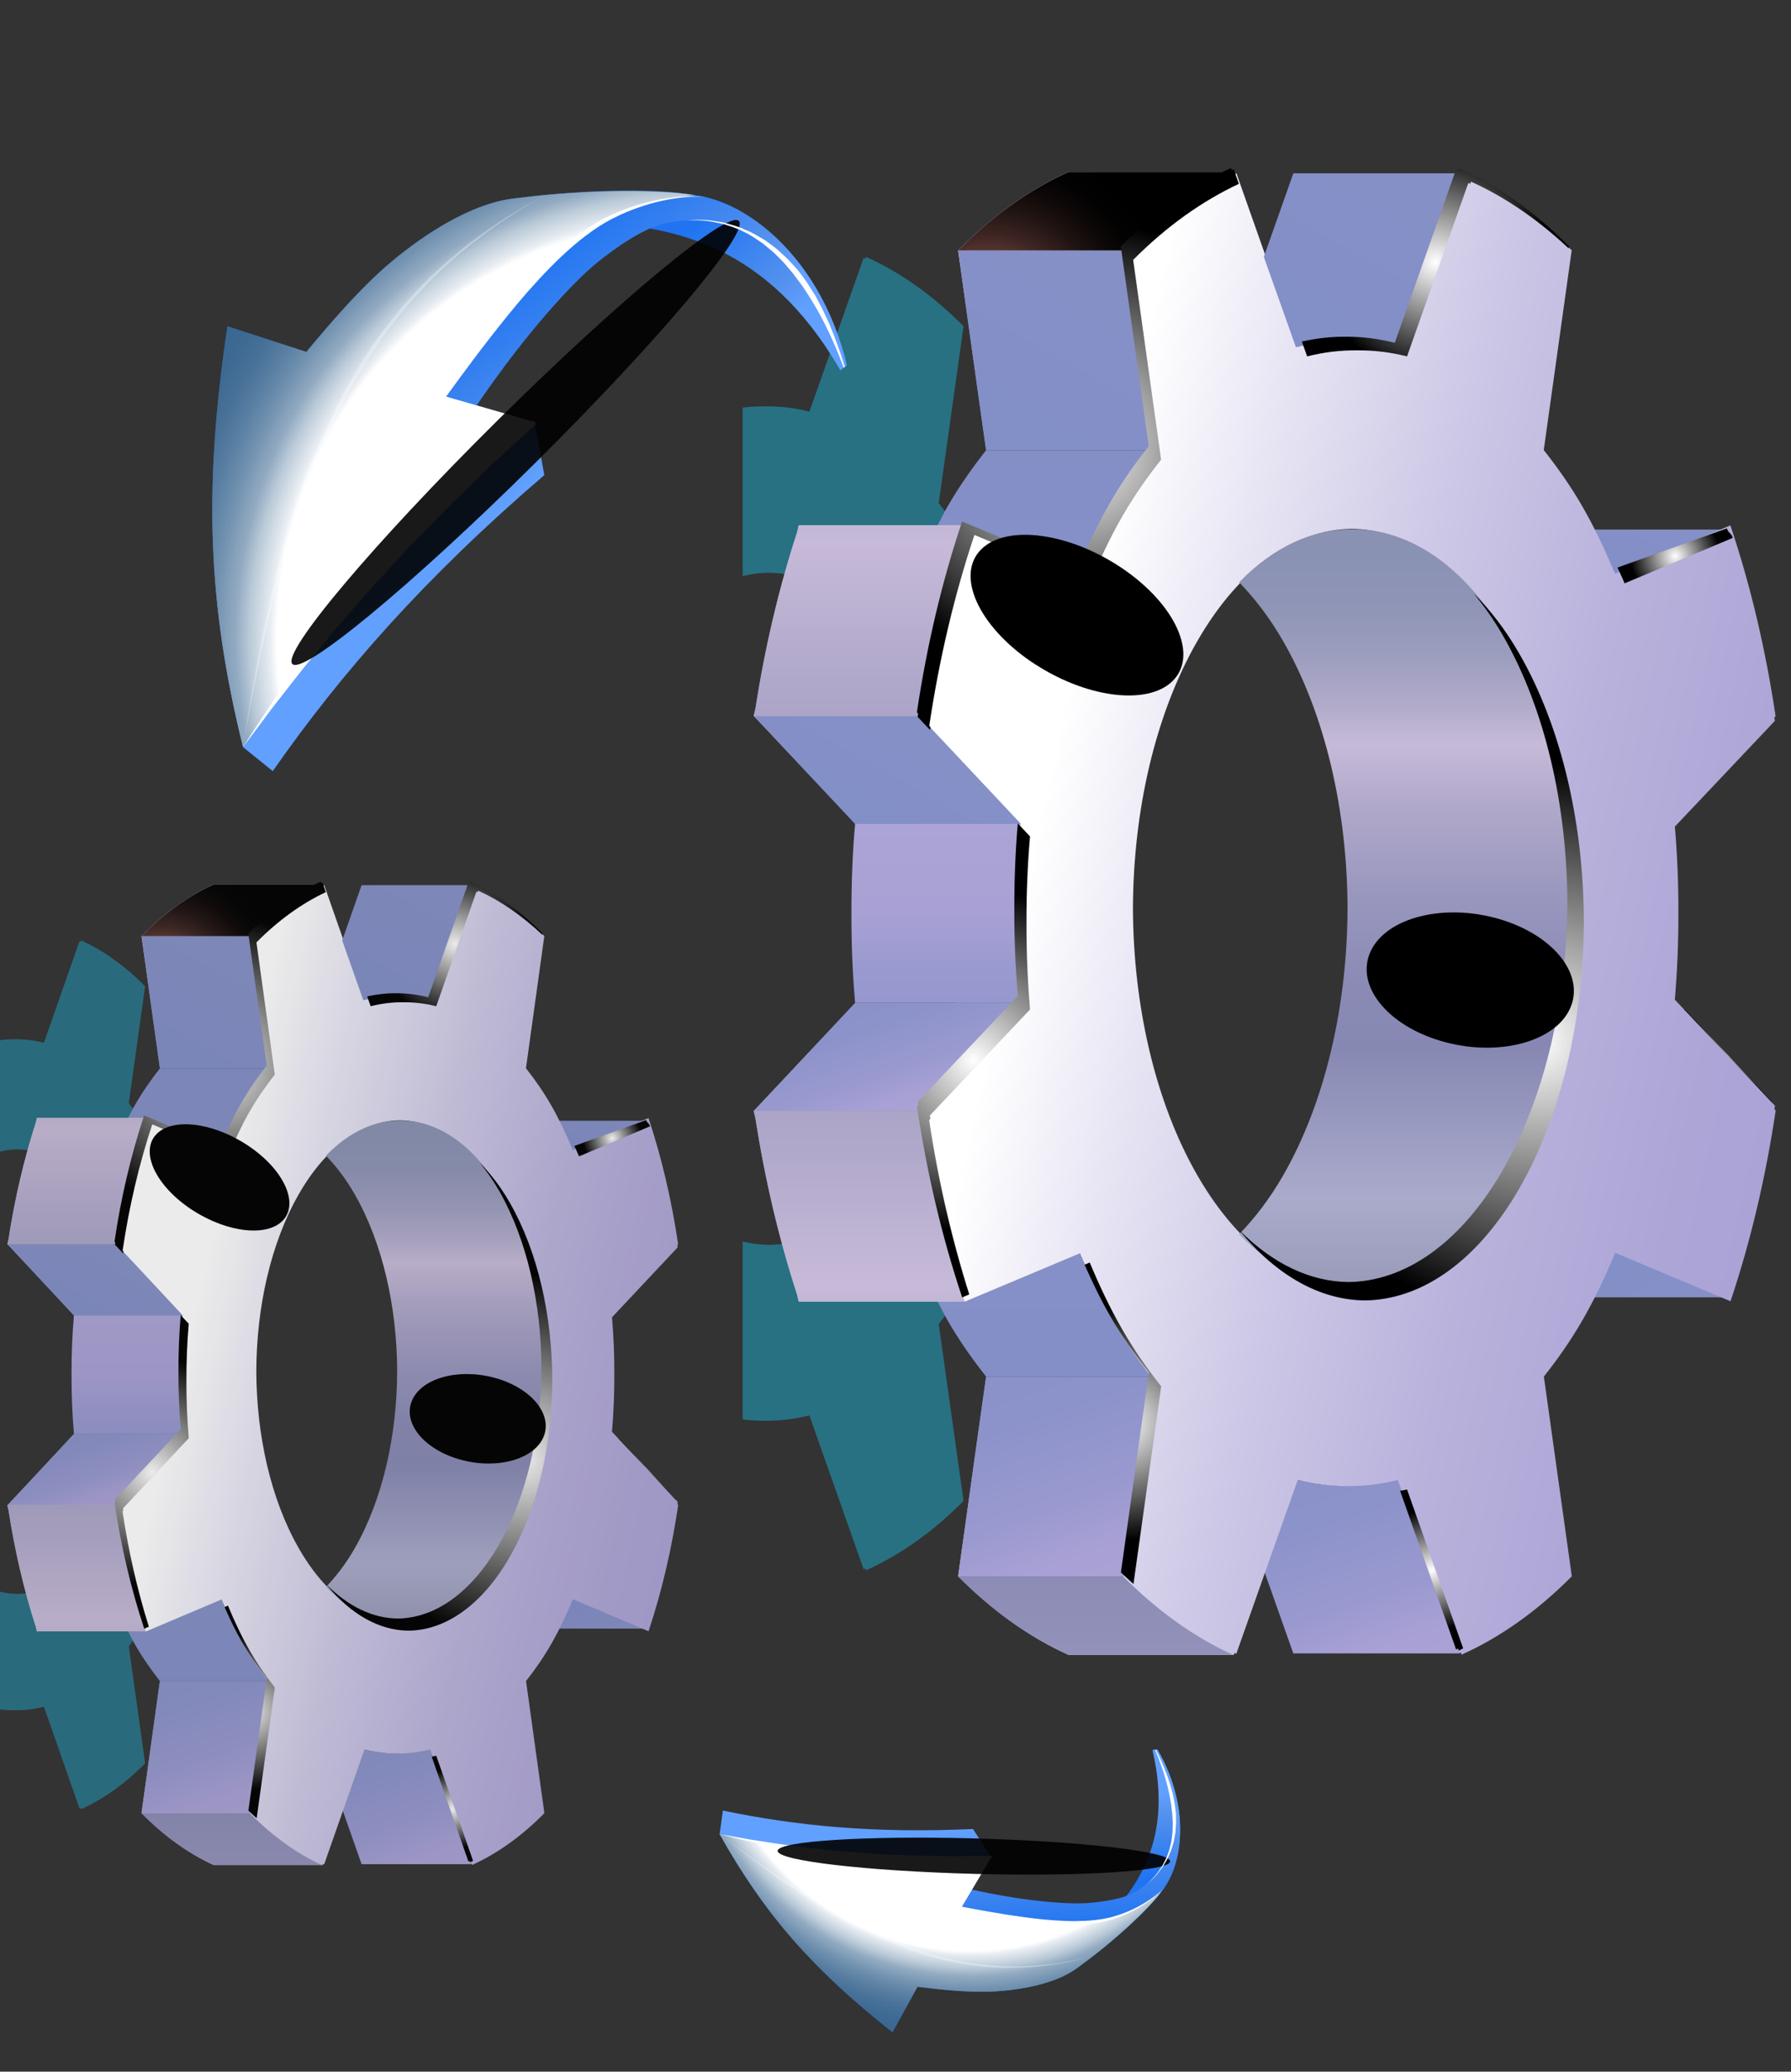 <svg width="83" height="96" viewBox="0 0 83 96" fill="none" xmlns="http://www.w3.org/2000/svg">
<rect x="0" y="0" width="83" height="96" fill="#333333" stroke="none"/>
<g clip-path="url(#clip0_41_497)">
<g style="mix-blend-mode:lighten" opacity="0.5">
<path d="M30.896 72.709L33.408 65.584C34.087 65.758 34.771 65.839 35.454 65.835C36.143 65.844 36.826 65.758 37.51 65.589L40.022 72.713C40.046 72.699 40.075 72.684 40.099 72.675L40.133 72.766C41.702 72.063 43.223 70.995 44.653 69.551L43.503 61.353C44.056 60.65 44.59 59.895 45.091 59.033C45.592 58.166 46.025 57.237 46.434 56.28L51.166 58.268C51.999 55.789 52.615 53.151 53.024 50.436L52.971 50.378C52.976 50.335 52.985 50.287 52.995 50.243L48.884 45.887C48.985 44.708 49.033 43.523 49.029 42.334C49.029 41.146 48.985 39.961 48.884 38.782L52.995 34.426C52.99 34.382 52.981 34.334 52.971 34.291L53.024 34.233C52.62 31.518 51.999 28.881 51.166 26.401L46.434 28.39C46.03 27.432 45.592 26.503 45.091 25.636C44.59 24.77 44.056 24.014 43.503 23.316L44.653 15.118C43.223 13.674 41.697 12.606 40.133 11.903L40.099 11.994C40.075 11.98 40.046 11.965 40.022 11.956L37.51 19.075C36.831 18.902 36.143 18.82 35.454 18.83C34.771 18.825 34.087 18.907 33.408 19.08L30.896 11.956C30.872 11.965 30.843 11.985 30.819 11.994L30.785 11.903C29.216 12.606 27.695 13.674 26.265 15.118L27.416 23.316C26.862 24.019 26.328 24.774 25.827 25.636C25.326 26.503 24.893 27.432 24.484 28.39L19.752 26.401C18.919 28.881 18.303 31.518 17.894 34.233L17.947 34.291C17.942 34.334 17.933 34.382 17.923 34.426L22.034 38.782C21.933 39.961 21.885 41.146 21.889 42.334C21.889 43.523 21.933 44.708 22.034 45.887L17.923 50.243C17.928 50.287 17.938 50.335 17.947 50.378L17.894 50.436C18.299 53.151 18.919 55.789 19.752 58.268L24.484 56.28C24.888 57.237 25.326 58.166 25.827 59.033C26.328 59.899 26.862 60.655 27.416 61.353L26.265 69.551C27.695 70.995 29.221 72.063 30.785 72.766L30.819 72.675C30.843 72.689 30.872 72.704 30.896 72.713V72.709ZM29.302 53.093C27.55 50.056 26.665 46.084 26.65 42.113C26.665 38.142 27.55 34.171 29.302 31.133C31.055 28.096 33.346 26.565 35.637 26.541C37.928 26.565 40.224 28.096 41.977 31.133C43.729 34.171 44.614 38.142 44.629 42.113C44.614 46.084 43.729 50.056 41.977 53.093C40.22 56.13 37.928 57.661 35.637 57.685C33.346 57.661 31.055 56.13 29.302 53.093Z" fill="#1BB0D4"/>
</g>
<path d="M74.791 26.724C74.473 25.973 74.127 25.246 73.761 24.539H80.125L74.791 26.724Z" fill="url(#paint0_linear_41_497)"/>
<path d="M37.365 48.891L34.949 51.466L37.365 48.891Z" fill="url(#paint1_linear_41_497)"/>
<path d="M52.071 73.05L53.366 63.794C52.74 63.004 52.133 62.147 51.57 61.17C51.007 60.193 50.511 59.144 50.059 58.061L44.716 60.304H43.45C43.599 60.593 43.743 60.886 43.902 61.166C44.465 62.143 45.072 62.995 45.698 63.789H53.37L52.076 73.046L52.071 73.05Z" fill="url(#paint2_linear_41_497)"/>
<path d="M47.305 46.474L45.038 48.891L47.305 46.474Z" fill="url(#paint3_linear_41_497)"/>
<path d="M45.245 67.009L44.403 73.05L45.245 67.009Z" fill="url(#paint4_linear_41_497)"/>
<path d="M39.632 46.474L37.365 48.891L39.632 46.474Z" fill="url(#paint5_linear_41_497)"/>
<path d="M42.622 51.466L45.038 48.891L42.622 51.466Z" fill="url(#paint6_linear_41_497)"/>
<path d="M42.622 51.466L45.038 48.891L47.305 46.474H39.632L37.365 48.891L34.949 51.466H42.622Z" fill="url(#paint7_linear_41_497)"/>
<path d="M42.622 51.466L45.038 48.891L47.305 46.474H39.632L37.365 48.891L34.949 51.466H42.622Z" fill="url(#paint8_linear_41_497)"/>
<path d="M44.716 60.309C43.777 57.507 43.079 54.532 42.622 51.466H34.949H34.925L35.007 51.818C35.449 54.643 36.09 57.387 36.942 59.986L37.019 60.309H43.445H44.711H44.716Z" fill="url(#paint9_linear_41_497)"/>
<path d="M44.716 60.309C43.777 57.507 43.079 54.532 42.622 51.466H34.949H34.925L35.007 51.818C35.449 54.643 36.09 57.387 36.942 59.986L37.019 60.309H43.445H44.711H44.716Z" fill="url(#paint10_linear_41_497)"/>
<path d="M45.698 63.794L45.245 67.009L45.698 63.794Z" fill="url(#paint11_linear_41_497)"/>
<path d="M52.071 73.05L53.366 63.794H45.698L45.245 67.009L44.403 73.05H52.071Z" fill="url(#paint12_linear_41_497)"/>
<path d="M52.071 73.05L53.366 63.794H45.698L45.245 67.009L44.403 73.05H52.071Z" fill="url(#paint13_linear_41_497)"/>
<path d="M57.178 76.68C55.407 75.885 53.688 74.677 52.076 73.05H44.403C46.02 74.677 47.739 75.885 49.51 76.68H57.183H57.178Z" fill="url(#paint14_linear_41_497)"/>
<path d="M57.178 76.68C55.407 75.885 53.688 74.677 52.076 73.05H44.403C46.02 74.677 47.739 75.885 49.51 76.68H57.183H57.178Z" fill="url(#paint15_linear_41_497)"/>
<path d="M64.755 68.54L64.461 68.598C62.998 68.944 61.515 68.944 60.057 68.564L58.569 72.752L59.936 76.617H67.609L64.755 68.535V68.54Z" fill="url(#paint16_linear_41_497)"/>
<path d="M74.791 57.931C74.473 58.682 74.127 59.408 73.761 60.116H80.125L74.791 57.931Z" fill="url(#paint17_linear_41_497)"/>
<path d="M57.299 76.622L60.139 68.583C60.904 68.775 61.679 68.872 62.449 68.862C63.224 68.872 63.999 68.775 64.769 68.583L67.609 76.622C67.638 76.607 67.667 76.588 67.696 76.573L67.735 76.675C69.506 75.88 71.225 74.672 72.842 73.045L71.547 63.789C72.173 62.999 72.779 62.142 73.343 61.165C73.906 60.188 74.401 59.139 74.854 58.056L80.197 60.299C81.136 57.502 81.834 54.522 82.291 51.456L82.233 51.394C82.243 51.341 82.252 51.292 82.257 51.239L77.617 46.325C77.728 44.996 77.785 43.658 77.781 42.315C77.785 40.977 77.733 39.634 77.617 38.305L82.252 33.405C82.243 33.352 82.233 33.304 82.228 33.251L82.286 33.188C81.829 30.122 81.131 27.147 80.192 24.346L74.849 26.589C74.392 25.506 73.901 24.456 73.338 23.479C72.775 22.502 72.168 21.65 71.542 20.856L72.837 11.599C71.22 9.972 69.501 8.764 67.73 7.97L67.691 8.071C67.662 8.056 67.633 8.037 67.605 8.028L64.765 16.066C63.994 15.874 63.219 15.777 62.444 15.787C61.674 15.777 60.899 15.874 60.134 16.066L57.299 8.032C57.27 8.047 57.241 8.066 57.212 8.081L57.173 7.979C55.402 8.774 53.684 9.982 52.066 11.609L53.361 20.866C52.735 21.655 52.129 22.512 51.566 23.489C51.002 24.466 50.507 25.515 50.054 26.599L44.711 24.355C43.772 27.157 43.074 30.132 42.617 33.198L42.675 33.261C42.665 33.313 42.656 33.362 42.651 33.41L47.291 38.325C47.181 39.653 47.123 40.991 47.127 42.334C47.123 43.672 47.176 45.016 47.291 46.344L42.651 51.259C42.66 51.312 42.67 51.36 42.675 51.413L42.617 51.475C43.074 54.542 43.772 57.516 44.711 60.318L50.054 58.075C50.511 59.158 51.002 60.207 51.566 61.184C52.129 62.162 52.735 63.014 53.361 63.808L52.066 73.064C53.684 74.691 55.402 75.9 57.173 76.694L57.212 76.593C57.241 76.607 57.27 76.626 57.299 76.641V76.622ZM55.498 54.479C53.52 51.047 52.519 46.565 52.504 42.084C52.519 37.602 53.52 33.121 55.498 29.689C57.477 26.262 60.066 24.534 62.651 24.505C65.241 24.534 67.831 26.262 69.809 29.689C71.788 33.121 72.789 37.602 72.803 42.084C72.789 46.565 71.788 51.047 69.809 54.479C67.826 57.911 65.241 59.639 62.651 59.663C60.066 59.634 57.477 57.906 55.498 54.479Z" fill="url(#paint18_linear_41_497)"/>
<path d="M52.071 11.604L53.366 20.861C52.74 21.65 52.133 22.507 51.57 23.484C51.007 24.462 50.511 25.511 50.059 26.594L44.716 24.351H43.45C43.599 24.062 43.743 23.768 43.902 23.489C44.465 22.512 45.072 21.66 45.698 20.866H53.37L52.076 11.609L52.071 11.604Z" fill="url(#paint19_linear_41_497)"/>
<path d="M47.291 46.311H47.315C47.195 44.992 47.132 43.658 47.127 42.325C47.127 40.992 47.195 39.663 47.315 38.339H47.291C47.291 38.286 47.296 38.229 47.3 38.176H39.628C39.507 39.547 39.454 40.934 39.459 42.32C39.454 43.706 39.507 45.093 39.628 46.469H47.3C47.296 46.417 47.296 46.359 47.291 46.306V46.311Z" fill="url(#paint20_linear_41_497)"/>
<path d="M47.305 38.181L45.038 35.764L47.305 38.181Z" fill="url(#paint21_linear_41_497)"/>
<path d="M45.245 17.645L44.403 11.604L45.245 17.645Z" fill="url(#paint22_linear_41_497)"/>
<path d="M39.632 38.181L37.365 35.764L39.632 38.181Z" fill="url(#paint23_linear_41_497)"/>
<path d="M42.622 33.189L45.038 35.764L42.622 33.189Z" fill="url(#paint24_linear_41_497)"/>
<path d="M42.622 33.189L45.038 35.764L47.305 38.18H39.632L37.365 35.764L34.949 33.189H42.622Z" fill="url(#paint25_linear_41_497)"/>
<path d="M42.622 33.189L45.038 35.764L47.305 38.18H39.632L37.365 35.764L34.949 33.189H42.622Z" fill="url(#paint26_linear_41_497)"/>
<path d="M44.716 24.346C43.777 27.143 43.079 30.122 42.622 33.189H34.949H34.925L35.007 32.837C35.449 30.012 36.09 27.268 36.942 24.669L37.019 24.346H43.445H44.711H44.716Z" fill="url(#paint27_linear_41_497)"/>
<path d="M44.716 24.346C43.777 27.143 43.079 30.122 42.622 33.189H34.949H34.925L35.007 32.837C35.449 30.012 36.09 27.268 36.942 24.669L37.019 24.346H43.445H44.711H44.716Z" fill="url(#paint28_linear_41_497)"/>
<path d="M45.698 20.861L45.245 17.645L45.698 20.861Z" fill="url(#paint29_linear_41_497)"/>
<path d="M52.071 11.604L53.366 20.861H45.698L45.245 17.645L44.403 11.604H52.071Z" fill="url(#paint30_linear_41_497)"/>
<path d="M52.071 11.604L53.366 20.861H45.698L45.245 17.645L44.403 11.604H52.071Z" fill="url(#paint31_linear_41_497)"/>
<path d="M57.178 7.975C55.407 8.769 53.688 9.977 52.076 11.604H44.403C46.02 9.977 47.739 8.769 49.51 7.975H57.183H57.178Z" fill="url(#paint32_linear_41_497)"/>
<path d="M57.178 7.975C55.407 8.769 53.688 9.977 52.076 11.604H44.403C46.02 9.977 47.739 8.769 49.51 7.975H57.183H57.178Z" fill="url(#paint33_linear_41_497)"/>
<path style="mix-blend-mode:color-dodge" d="M57.178 7.975C55.407 8.769 53.688 9.977 52.076 11.604H44.403C46.02 9.977 47.739 8.769 49.51 7.975H57.183H57.178Z" fill="url(#paint34_radial_41_497)"/>
<path d="M64.755 16.115L64.461 16.057C62.998 15.71 61.515 15.71 60.057 16.091L58.569 11.903L59.936 8.033H67.609L64.755 16.115Z" fill="url(#paint35_linear_41_497)"/>
<path d="M69.857 54.556C71.84 51.119 72.822 46.604 72.808 42.084C72.822 37.564 71.84 33.049 69.857 29.612C67.884 26.199 65.299 24.515 62.709 24.529C60.875 24.5 59.046 25.309 57.424 26.984C58.146 27.725 58.834 28.616 59.455 29.694C61.433 33.126 62.435 37.608 62.449 42.089C62.435 46.571 61.433 51.052 59.455 54.484C58.834 55.562 58.146 56.453 57.424 57.194C59.046 58.869 60.875 59.678 62.709 59.649C65.299 59.663 67.884 57.979 69.857 54.566V54.556Z" fill="url(#paint36_linear_41_497)"/>
<g style="mix-blend-mode:screen">
<path style="mix-blend-mode:screen" d="M78.055 46.778L82.122 51.09V51.066L78.055 46.753C78.055 46.753 78.055 46.773 78.055 46.782V46.778Z" fill="url(#paint37_radial_41_497)"/>
<path style="mix-blend-mode:screen" d="M64.885 69.084L67.479 76.434C67.508 76.42 67.537 76.4 67.566 76.386L67.604 76.487C67.672 76.458 67.739 76.415 67.806 76.381L65.207 69.021C65.101 69.05 64.991 69.06 64.885 69.084Z" fill="url(#paint38_radial_41_497)"/>
<path style="mix-blend-mode:screen" d="M57.433 57.007C59.176 59.144 61.212 60.241 63.248 60.261C65.838 60.232 68.427 58.504 70.406 55.076C72.384 51.644 73.385 47.163 73.4 42.681C73.385 38.2 72.384 33.718 70.406 30.286C69.766 29.174 69.053 28.259 68.302 27.504C68.769 28.077 69.222 28.707 69.641 29.434C71.619 32.866 72.62 37.348 72.635 41.829C72.62 46.311 71.619 50.792 69.641 54.224C67.657 57.656 65.072 59.384 62.483 59.408C60.735 59.389 58.993 58.576 57.433 57.002V57.007Z" fill="url(#paint39_radial_41_497)"/>
<path style="mix-blend-mode:screen" d="M75.287 27.032L80.303 24.924C80.221 24.669 80.115 24.736 80.028 24.486L74.96 26.3C75.07 26.546 75.186 26.782 75.287 27.032Z" fill="url(#paint40_radial_41_497)"/>
<path style="mix-blend-mode:screen" d="M67.479 7.845L64.639 15.884C63.869 15.691 63.094 15.595 62.319 15.604C61.655 15.6 60.99 15.682 60.331 15.826L60.577 16.514C61.342 16.322 62.117 16.226 62.887 16.235C63.662 16.226 64.437 16.322 65.207 16.514L68.047 8.476C68.076 8.49 68.105 8.509 68.134 8.519L68.172 8.418C69.732 9.121 71.253 10.16 72.697 11.508L72.712 11.417C71.094 9.79 69.376 8.581 67.604 7.787L67.566 7.888C67.537 7.874 67.508 7.855 67.479 7.845Z" fill="url(#paint41_radial_41_497)"/>
<path style="mix-blend-mode:screen" d="M53.809 64.237C53.183 63.447 52.576 62.59 52.013 61.613C51.45 60.636 50.954 59.587 50.502 58.504L50.261 58.605C50.627 59.423 51.012 60.232 51.445 60.983C52.008 61.96 52.615 62.812 53.24 63.606L51.946 72.863C52.138 73.055 52.331 73.219 52.528 73.402L53.813 64.237H53.809Z" fill="url(#paint42_radial_41_497)"/>
<path style="mix-blend-mode:screen" d="M43.06 51.909L43.117 51.846C43.108 51.793 43.098 51.745 43.093 51.692L47.734 46.778C47.623 45.449 47.565 44.111 47.57 42.768C47.565 41.43 47.618 40.087 47.734 38.758L47.166 38.156C47.055 39.475 47.002 40.809 47.007 42.137C47.002 43.475 47.055 44.818 47.171 46.147L42.53 51.062C42.54 51.115 42.55 51.163 42.554 51.216L42.496 51.278C42.954 54.345 43.652 57.319 44.59 60.121L44.918 59.981C44.104 57.406 43.478 54.696 43.06 51.909Z" fill="url(#paint43_radial_41_497)"/>
<path style="mix-blend-mode:screen" d="M43.122 33.694L43.065 33.632C43.522 30.565 44.22 27.59 45.158 24.789L50.502 27.032C50.959 25.949 51.45 24.9 52.013 23.922C52.576 22.945 53.183 22.093 53.809 21.299L52.514 12.043C54.069 10.478 55.719 9.313 57.414 8.519L57.173 7.84C57.144 7.855 57.115 7.874 57.087 7.888L57.048 7.787C55.277 8.581 53.558 9.79 51.941 11.417L53.236 20.673C52.61 21.463 52.003 22.32 51.44 23.297C50.877 24.274 50.381 25.323 49.929 26.406L44.586 24.163C43.647 26.965 42.949 29.939 42.492 33.006L42.55 33.068C42.54 33.121 42.53 33.169 42.525 33.218L43.098 33.824C43.103 33.781 43.113 33.742 43.122 33.699V33.694Z" fill="url(#paint44_radial_41_497)"/>
</g>
<path style="mix-blend-mode:color-dodge" d="M67.032 48.308C69.612 48.972 72.197 48.217 72.808 46.619C73.419 45.021 71.821 43.187 69.241 42.522C66.661 41.858 64.076 42.614 63.465 44.212C62.853 45.81 64.451 47.644 67.032 48.308Z" fill="url(#paint45_radial_41_497)"/>
<path style="mix-blend-mode:color-dodge" d="M48.003 30.801C50.511 32.419 53.399 32.703 54.454 31.436C55.508 30.171 54.328 27.826 51.816 26.209C49.308 24.592 46.42 24.308 45.365 25.573C44.311 26.84 45.491 29.184 47.998 30.801H48.003Z" fill="url(#paint46_radial_41_497)"/>
</g>
<g opacity="0.9" clip-path="url(#clip1_41_497)">
<g style="mix-blend-mode:lighten" opacity="0.5">
<path d="M-2.306 83.798L-0.656 79.086C-0.211 79.201 0.238 79.255 0.686 79.251C1.138 79.258 1.587 79.201 2.036 79.089L3.685 83.802C3.701 83.792 3.72 83.782 3.736 83.776L3.758 83.837C4.788 83.372 5.786 82.665 6.725 81.71L5.969 76.287C6.333 75.822 6.684 75.323 7.012 74.752C7.341 74.179 7.625 73.565 7.894 72.931L11 74.246C11.546 72.606 11.951 70.862 12.219 69.066L12.185 69.028C12.188 68.999 12.194 68.967 12.2 68.939L9.502 66.057C9.568 65.277 9.6 64.494 9.597 63.707C9.597 62.921 9.568 62.138 9.502 61.357L12.2 58.476C12.197 58.447 12.191 58.415 12.185 58.387L12.219 58.349C11.954 56.553 11.546 54.808 11 53.168L7.894 54.483C7.628 53.849 7.341 53.235 7.012 52.662C6.684 52.089 6.333 51.589 5.969 51.127L6.725 45.705C5.786 44.75 4.785 44.043 3.758 43.578L3.736 43.638C3.72 43.629 3.701 43.619 3.685 43.613L2.036 48.322C1.59 48.207 1.138 48.153 0.686 48.16C0.238 48.157 -0.211 48.211 -0.656 48.325L-2.306 43.613C-2.322 43.619 -2.341 43.632 -2.356 43.638L-2.379 43.578C-3.409 44.043 -4.407 44.75 -5.346 45.705L-4.59 51.127C-4.954 51.592 -5.304 52.092 -5.633 52.662C-5.962 53.235 -6.246 53.849 -6.515 54.483L-9.621 53.168C-10.167 54.808 -10.572 56.553 -10.84 58.349L-10.806 58.387C-10.809 58.415 -10.815 58.447 -10.821 58.476L-8.123 61.357C-8.189 62.138 -8.221 62.921 -8.218 63.707C-8.218 64.494 -8.189 65.277 -8.123 66.057L-10.821 68.939C-10.818 68.967 -10.812 68.999 -10.806 69.028L-10.84 69.066C-10.575 70.862 -10.167 72.606 -9.621 74.246L-6.515 72.931C-6.249 73.565 -5.962 74.179 -5.633 74.752C-5.304 75.326 -4.954 75.826 -4.59 76.287L-5.346 81.71C-4.407 82.665 -3.405 83.372 -2.379 83.837L-2.356 83.776C-2.341 83.786 -2.322 83.795 -2.306 83.802V83.798ZM-3.352 70.823C-4.502 68.814 -5.083 66.188 -5.093 63.561C-5.083 60.934 -4.502 58.307 -3.352 56.298C-2.202 54.289 -0.698 53.276 0.806 53.261C2.31 53.276 3.818 54.289 4.968 56.298C6.118 58.307 6.699 60.934 6.709 63.561C6.699 66.188 6.118 68.814 4.968 70.823C3.815 72.833 2.31 73.845 0.806 73.861C-0.698 73.845 -2.202 72.833 -3.352 70.823Z" fill="#1BB0D4"/>
</g>
<path d="M26.508 53.382C26.299 52.885 26.072 52.404 25.831 51.936H30.009L26.508 53.382Z" fill="url(#paint47_linear_41_497)"/>
<path d="M1.941 68.044L0.355 69.747L1.941 68.044Z" fill="url(#paint48_linear_41_497)"/>
<path d="M11.594 84.024L12.444 77.901C12.033 77.379 11.635 76.813 11.265 76.166C10.895 75.52 10.57 74.826 10.273 74.109L6.766 75.593H5.935C6.033 75.784 6.127 75.978 6.232 76.163C6.601 76.809 7 77.373 7.41 77.898H12.447L11.597 84.021L11.594 84.024Z" fill="url(#paint49_linear_41_497)"/>
<path d="M8.466 66.445L6.977 68.044L8.466 66.445Z" fill="url(#paint50_linear_41_497)"/>
<path d="M7.113 80.028L6.56 84.024L7.113 80.028Z" fill="url(#paint51_linear_41_497)"/>
<path d="M3.429 66.445L1.941 68.044L3.429 66.445Z" fill="url(#paint52_linear_41_497)"/>
<path d="M5.391 69.747L6.977 68.044L5.391 69.747Z" fill="url(#paint53_linear_41_497)"/>
<path d="M5.391 69.747L6.977 68.044L8.466 66.445H3.429L1.941 68.044L0.355 69.747H5.391Z" fill="url(#paint54_linear_41_497)"/>
<path d="M5.391 69.747L6.977 68.044L8.466 66.445H3.429L1.941 68.044L0.355 69.747H5.391Z" fill="url(#paint55_linear_41_497)"/>
<path d="M6.766 75.596C6.15 73.743 5.691 71.775 5.391 69.747H0.355H0.339L0.393 69.98C0.683 71.849 1.103 73.664 1.663 75.383L1.713 75.596H5.932H6.763H6.766Z" fill="url(#paint56_linear_41_497)"/>
<path d="M6.766 75.596C6.15 73.743 5.691 71.775 5.391 69.747H0.355H0.339L0.393 69.98C0.683 71.849 1.103 73.664 1.663 75.383L1.713 75.596H5.932H6.763H6.766Z" fill="url(#paint57_linear_41_497)"/>
<path d="M7.41 77.902L7.113 80.028L7.41 77.902Z" fill="url(#paint58_linear_41_497)"/>
<path d="M11.594 84.025L12.444 77.902H7.41L7.113 80.028L6.56 84.025H11.594Z" fill="url(#paint59_linear_41_497)"/>
<path d="M11.594 84.025L12.444 77.902H7.41L7.113 80.028L6.56 84.025H11.594Z" fill="url(#paint60_linear_41_497)"/>
<path d="M14.946 86.425C13.783 85.9 12.655 85.101 11.597 84.024H6.56C7.622 85.101 8.75 85.9 9.913 86.425H14.949H14.946Z" fill="url(#paint61_linear_41_497)"/>
<path d="M14.946 86.425C13.783 85.9 12.655 85.101 11.597 84.024H6.56C7.622 85.101 8.75 85.9 9.913 86.425H14.949H14.946Z" fill="url(#paint62_linear_41_497)"/>
<path d="M19.92 81.041L19.727 81.079C18.766 81.308 17.793 81.308 16.836 81.057L15.859 83.827L16.757 86.384H21.793L19.92 81.038V81.041Z" fill="url(#paint63_linear_41_497)"/>
<path d="M26.508 74.023C26.299 74.52 26.072 75.001 25.831 75.469H30.009L26.508 74.023Z" fill="url(#paint64_linear_41_497)"/>
<path d="M15.025 86.387L16.889 81.07C17.392 81.197 17.901 81.26 18.406 81.254C18.915 81.26 19.424 81.197 19.929 81.07L21.793 86.387C21.812 86.377 21.831 86.365 21.85 86.355L21.875 86.422C23.038 85.897 24.166 85.097 25.228 84.021L24.378 77.898C24.789 77.376 25.187 76.809 25.556 76.163C25.926 75.517 26.252 74.823 26.549 74.106L30.056 75.59C30.672 73.74 31.13 71.769 31.43 69.741L31.392 69.699C31.399 69.664 31.405 69.632 31.408 69.597L28.362 66.347C28.435 65.468 28.473 64.583 28.47 63.694C28.473 62.809 28.438 61.921 28.362 61.042L31.405 57.801C31.399 57.766 31.392 57.734 31.389 57.699L31.427 57.657C31.127 55.629 30.669 53.661 30.053 51.808L26.546 53.292C26.245 52.576 25.923 51.882 25.553 51.235C25.184 50.589 24.785 50.025 24.375 49.5L25.225 43.377C24.163 42.301 23.035 41.502 21.872 40.976L21.847 41.043C21.828 41.034 21.809 41.021 21.79 41.015L19.926 46.332C19.42 46.205 18.912 46.141 18.403 46.147C17.897 46.141 17.389 46.205 16.886 46.332L15.025 41.018C15.006 41.027 14.987 41.04 14.968 41.05L14.943 40.983C13.78 41.508 12.652 42.307 11.591 43.384L12.441 49.506C12.03 50.029 11.632 50.595 11.262 51.242C10.892 51.888 10.567 52.582 10.27 53.299L6.763 51.815C6.146 53.668 5.688 55.636 5.388 57.664L5.426 57.705C5.42 57.74 5.413 57.772 5.41 57.804L8.456 61.055C8.383 61.934 8.346 62.819 8.349 63.707C8.346 64.592 8.38 65.481 8.456 66.359L5.41 69.61C5.416 69.645 5.423 69.677 5.426 69.712L5.388 69.754C5.688 71.782 6.146 73.749 6.763 75.603L10.27 74.119C10.57 74.835 10.892 75.529 11.262 76.176C11.632 76.822 12.03 77.386 12.441 77.911L11.591 84.034C12.652 85.11 13.78 85.909 14.943 86.435L14.968 86.368C14.987 86.377 15.006 86.39 15.025 86.4V86.387ZM13.843 71.74C12.545 69.47 11.888 66.506 11.878 63.541C11.888 60.577 12.545 57.613 13.843 55.343C15.142 53.076 16.842 51.933 18.539 51.913C20.239 51.933 21.939 53.076 23.237 55.343C24.536 57.613 25.193 60.577 25.203 63.541C25.193 66.506 24.536 69.47 23.237 71.74C21.936 74.011 20.239 75.154 18.539 75.169C16.842 75.15 15.142 74.007 13.843 71.74Z" fill="url(#paint65_linear_41_497)"/>
<path d="M11.594 43.38L12.444 49.503C12.033 50.026 11.635 50.592 11.265 51.239C10.895 51.885 10.57 52.579 10.273 53.295L6.766 51.812H5.935C6.033 51.621 6.127 51.426 6.232 51.242C6.601 50.596 7 50.032 7.41 49.507H12.447L11.597 43.384L11.594 43.38Z" fill="url(#paint66_linear_41_497)"/>
<path d="M8.456 66.337H8.472C8.393 65.465 8.352 64.583 8.349 63.701C8.349 62.819 8.393 61.94 8.472 61.065H8.456C8.456 61.029 8.459 60.991 8.462 60.956H3.426C3.347 61.864 3.312 62.781 3.315 63.698C3.312 64.615 3.347 65.532 3.426 66.442H8.462C8.459 66.407 8.459 66.369 8.456 66.334V66.337Z" fill="url(#paint67_linear_41_497)"/>
<path d="M8.466 60.959L6.977 59.361L8.466 60.959Z" fill="url(#paint68_linear_41_497)"/>
<path d="M7.113 47.376L6.56 43.38L7.113 47.376Z" fill="url(#paint69_linear_41_497)"/>
<path d="M3.429 60.959L1.941 59.361L3.429 60.959Z" fill="url(#paint70_linear_41_497)"/>
<path d="M5.391 57.658L6.977 59.361L5.391 57.658Z" fill="url(#paint71_linear_41_497)"/>
<path d="M5.391 57.658L6.977 59.361L8.466 60.959H3.429L1.941 59.361L0.355 57.658H5.391Z" fill="url(#paint72_linear_41_497)"/>
<path d="M5.391 57.658L6.977 59.361L8.466 60.959H3.429L1.941 59.361L0.355 57.658H5.391Z" fill="url(#paint73_linear_41_497)"/>
<path d="M6.766 51.809C6.15 53.658 5.691 55.629 5.391 57.658H0.355H0.339L0.393 57.425C0.683 55.556 1.103 53.741 1.663 52.022L1.713 51.809H5.932H6.763H6.766Z" fill="url(#paint74_linear_41_497)"/>
<path d="M6.766 51.809C6.15 53.658 5.691 55.629 5.391 57.658H0.355H0.339L0.393 57.425C0.683 55.556 1.103 53.741 1.663 52.022L1.713 51.809H5.932H6.763H6.766Z" fill="url(#paint75_linear_41_497)"/>
<path d="M7.41 49.503L7.113 47.377L7.41 49.503Z" fill="url(#paint76_linear_41_497)"/>
<path d="M11.594 43.38L12.444 49.503H7.41L7.113 47.376L6.56 43.38H11.594Z" fill="url(#paint77_linear_41_497)"/>
<path d="M11.594 43.38L12.444 49.503H7.41L7.113 47.376L6.56 43.38H11.594Z" fill="url(#paint78_linear_41_497)"/>
<path d="M14.946 40.98C13.783 41.505 12.655 42.304 11.597 43.38H6.56C7.622 42.304 8.75 41.505 9.913 40.98H14.949H14.946Z" fill="url(#paint79_linear_41_497)"/>
<path d="M14.946 40.98C13.783 41.505 12.655 42.304 11.597 43.38H6.56C7.622 42.304 8.75 41.505 9.913 40.98H14.949H14.946Z" fill="url(#paint80_linear_41_497)"/>
<path style="mix-blend-mode:color-dodge" d="M14.946 40.98C13.783 41.505 12.655 42.304 11.597 43.38H6.56C7.622 42.304 8.75 41.505 9.913 40.98H14.949H14.946Z" fill="url(#paint81_radial_41_497)"/>
<path d="M19.92 46.364L19.727 46.326C18.766 46.096 17.793 46.096 16.836 46.348L15.859 43.578L16.757 41.018H21.793L19.92 46.364Z" fill="url(#paint82_linear_41_497)"/>
<path d="M23.269 71.791C24.571 69.518 25.215 66.531 25.206 63.542C25.215 60.552 24.571 57.565 23.269 55.292C21.973 53.034 20.277 51.92 18.577 51.93C17.373 51.91 16.172 52.445 15.107 53.553C15.581 54.044 16.033 54.633 16.441 55.346C17.739 57.616 18.397 60.581 18.406 63.545C18.397 66.509 17.739 69.474 16.441 71.744C16.033 72.457 15.581 73.046 15.107 73.536C16.172 74.644 17.373 75.179 18.577 75.16C20.277 75.17 21.973 74.055 23.269 71.798V71.791Z" fill="url(#paint83_linear_41_497)"/>
<g style="mix-blend-mode:screen">
<path style="mix-blend-mode:screen" d="M28.65 66.646L31.32 69.499V69.483L28.65 66.63C28.65 66.63 28.65 66.643 28.65 66.649V66.646Z" fill="url(#paint84_radial_41_497)"/>
<path style="mix-blend-mode:screen" d="M20.005 81.401L21.708 86.263C21.727 86.253 21.746 86.24 21.765 86.231L21.79 86.298C21.834 86.279 21.879 86.25 21.923 86.228L20.217 81.359C20.147 81.379 20.074 81.385 20.005 81.401Z" fill="url(#paint85_radial_41_497)"/>
<path style="mix-blend-mode:screen" d="M15.114 73.412C16.258 74.826 17.594 75.552 18.931 75.564C20.631 75.545 22.33 74.402 23.629 72.135C24.928 69.865 25.585 66.901 25.594 63.937C25.585 60.972 24.928 58.008 23.629 55.738C23.209 55.002 22.741 54.397 22.248 53.897C22.555 54.276 22.852 54.693 23.127 55.174C24.425 57.444 25.082 60.409 25.092 63.373C25.082 66.337 24.425 69.302 23.127 71.572C21.825 73.842 20.128 74.985 18.428 75.001C17.281 74.988 16.137 74.45 15.114 73.409V73.412Z" fill="url(#paint86_radial_41_497)"/>
<path style="mix-blend-mode:screen" d="M26.833 53.585L30.125 52.191C30.072 52.022 30.002 52.066 29.945 51.901L26.618 53.101C26.691 53.264 26.767 53.42 26.833 53.585Z" fill="url(#paint87_radial_41_497)"/>
<path style="mix-blend-mode:screen" d="M21.708 40.894L19.844 46.211C19.338 46.084 18.829 46.02 18.321 46.026C17.885 46.023 17.449 46.077 17.016 46.173L17.177 46.628C17.679 46.501 18.188 46.437 18.694 46.444C19.202 46.437 19.711 46.501 20.217 46.628L22.081 41.311C22.1 41.321 22.119 41.333 22.138 41.34L22.163 41.273C23.187 41.738 24.185 42.425 25.133 43.317L25.143 43.256C24.081 42.18 22.953 41.381 21.79 40.856L21.765 40.922C21.746 40.913 21.727 40.9 21.708 40.894Z" fill="url(#paint88_radial_41_497)"/>
<path style="mix-blend-mode:screen" d="M12.734 78.195C12.324 77.672 11.925 77.106 11.556 76.459C11.186 75.813 10.861 75.119 10.564 74.402L10.406 74.469C10.646 75.01 10.899 75.545 11.183 76.042C11.553 76.689 11.951 77.252 12.361 77.777L11.512 83.9C11.638 84.028 11.764 84.136 11.894 84.257L12.738 78.195H12.734Z" fill="url(#paint89_radial_41_497)"/>
<path style="mix-blend-mode:screen" d="M5.679 70.04L5.717 69.999C5.71 69.964 5.704 69.932 5.701 69.897L8.747 66.646C8.674 65.767 8.636 64.882 8.639 63.994C8.636 63.109 8.671 62.22 8.747 61.342L8.374 60.944C8.301 61.816 8.267 62.698 8.27 63.577C8.267 64.462 8.301 65.35 8.377 66.229L5.331 69.48C5.337 69.515 5.344 69.547 5.347 69.582L5.309 69.623C5.609 71.651 6.067 73.619 6.684 75.472L6.898 75.38C6.364 73.676 5.954 71.884 5.679 70.04Z" fill="url(#paint90_radial_41_497)"/>
<path style="mix-blend-mode:screen" d="M5.72 57.992L5.682 57.95C5.982 55.922 6.44 53.955 7.056 52.102L10.564 53.585C10.864 52.869 11.186 52.175 11.556 51.528C11.925 50.882 12.324 50.319 12.734 49.793L11.884 43.67C12.905 42.636 13.989 41.865 15.101 41.34L14.943 40.891C14.924 40.9 14.905 40.913 14.886 40.922L14.861 40.856C13.698 41.381 12.57 42.18 11.508 43.256L12.358 49.379C11.948 49.901 11.55 50.468 11.18 51.114C10.81 51.761 10.485 52.455 10.188 53.171L6.68 51.688C6.064 53.541 5.606 55.508 5.306 57.537L5.344 57.578C5.337 57.613 5.331 57.645 5.328 57.677L5.704 58.078C5.707 58.049 5.713 58.024 5.72 57.995V57.992Z" fill="url(#paint91_radial_41_497)"/>
</g>
<path style="mix-blend-mode:color-dodge" d="M21.414 67.659C23.108 68.098 24.805 67.598 25.206 66.541C25.607 65.484 24.558 64.271 22.864 63.831C21.171 63.392 19.474 63.892 19.073 64.949C18.672 66.006 19.721 67.219 21.414 67.659Z" fill="url(#paint92_radial_41_497)"/>
<path style="mix-blend-mode:color-dodge" d="M8.924 56.078C10.57 57.148 12.466 57.336 13.158 56.499C13.85 55.661 13.076 54.111 11.426 53.041C9.78 51.971 7.884 51.783 7.192 52.62C6.5 53.458 7.274 55.008 8.921 56.078H8.924Z" fill="url(#paint93_radial_41_497)"/>
</g>
<g clip-path="url(#clip2_41_497)">
<path d="M39.471 18.12C36.355 12.066 32.144 10.398 27.383 10.36C28.669 9.571 30.01 9.158 31.568 9.015C34.404 8.91 38.577 12.155 39.469 18.122L39.471 18.12Z" fill="url(#paint94_linear_41_497)"/>
<path d="M10.993 17.577L14.641 18.764C15.941 17.192 17.01 16.014 17.995 15.107C18.214 14.906 18.427 14.718 18.638 14.543C20.104 13.322 24.935 10.146 26.812 9.861C26.926 9.844 28.449 9.574 29.753 9.345C30.33 9.186 30.933 9.079 31.572 9.02C34.408 8.915 38.581 12.16 39.473 18.127C38.407 14.483 36.054 9.285 30.869 10.338C29.844 10.547 28.518 11.486 27.66 12.18C26.407 13.197 23.622 16.212 20.818 20.746L24.78 19.566L25.225 22.017C19.672 26.78 15.831 31.166 12.639 35.733L11.263 34.62C11.263 34.62 9.883 25 10.992 17.582L10.993 17.577Z" fill="url(#paint95_linear_41_497)"/>
<path d="M10.546 15.124L14.197 16.309C15.496 14.737 16.566 13.559 17.548 12.65C17.765 12.447 17.98 12.261 18.192 12.086C19.658 10.864 21.741 9.509 23.615 9.226C23.815 9.195 24.018 9.17 24.218 9.151C27.221 8.777 30.364 8.734 32.077 9.025C30.506 9.027 29.023 9.597 27.737 10.385C25.526 11.74 23.418 14.229 20.367 18.288L24.774 19.559C18.842 24.65 14.54 29.766 11.26 34.611C9.607 27.926 9.434 22.54 10.541 15.124L10.546 15.124Z" fill="url(#paint96_linear_41_497)"/>
<path style="mix-blend-mode:multiply" d="M10.546 15.124L14.197 16.308C15.496 14.737 16.565 13.559 17.548 12.65C17.765 12.446 17.98 12.261 18.192 12.086C19.657 10.864 21.74 9.509 23.615 9.225C23.814 9.195 24.018 9.17 24.218 9.15C27.221 8.777 30.597 8.773 32.226 9.049C30.666 9.193 29.025 9.599 27.739 10.388C25.528 11.742 23.42 14.231 20.369 18.291L24.775 19.561C18.843 24.652 14.542 29.768 11.262 34.613C9.609 27.928 9.436 22.542 10.543 15.126L10.546 15.124Z" fill="url(#paint97_radial_41_497)"/>
<path d="M24.714 19.486C24.714 19.486 24.472 19.688 24.048 20.047C23.836 20.226 23.58 20.447 23.288 20.697C22.997 20.949 22.653 21.222 22.31 21.55C21.96 21.876 21.584 22.229 21.183 22.602C20.984 22.788 20.779 22.981 20.567 23.177C20.357 23.374 20.159 23.587 19.949 23.8C19.533 24.225 19.101 24.666 18.663 25.11C18.239 25.572 17.811 26.038 17.381 26.508C16.95 26.976 16.545 27.468 16.146 27.946C15.749 28.427 15.341 28.889 14.981 29.366C14.613 29.833 14.263 30.294 13.931 30.725C13.605 31.163 13.309 31.586 13.03 31.972C12.753 32.361 12.494 32.712 12.29 33.041C12.078 33.364 11.893 33.645 11.741 33.877C11.441 34.344 11.267 34.609 11.267 34.609C11.267 34.609 11.457 34.355 11.793 33.913C11.959 33.69 12.158 33.421 12.391 33.11C12.616 32.797 12.895 32.463 13.184 32.084C13.478 31.711 13.787 31.302 14.129 30.878C14.478 30.458 14.844 30.02 15.216 29.558C15.582 29.093 15.998 28.642 16.405 28.168C16.814 27.698 17.224 27.218 17.663 26.76C18.088 26.294 18.517 25.828 18.938 25.368C19.375 24.923 19.802 24.486 20.219 24.062C20.426 23.85 20.631 23.641 20.83 23.44C21.035 23.241 21.235 23.047 21.428 22.859C21.817 22.48 22.186 22.123 22.526 21.789C22.863 21.458 23.195 21.17 23.476 20.906C23.76 20.643 24.009 20.415 24.211 20.228C24.615 19.848 24.85 19.632 24.85 19.632L24.721 19.485L24.714 19.486Z" fill="white"/>
<path style="mix-blend-mode:screen" opacity="0.9" d="M23.025 19.515C17.308 25.18 13.064 30.219 13.544 30.765C14.024 31.31 19.048 27.157 24.767 21.49C30.481 15.823 34.728 10.786 34.245 10.242C33.765 9.697 28.741 13.85 23.025 19.515Z" fill="url(#paint98_radial_41_497)"/>
<path d="M39.471 18.12C39.471 18.12 39.413 17.942 39.31 17.631C39.26 17.475 39.19 17.29 39.112 17.076C39.038 16.862 38.939 16.624 38.838 16.364C38.73 16.105 38.611 15.827 38.477 15.535C38.339 15.248 38.195 14.941 38.027 14.637C37.948 14.483 37.861 14.328 37.768 14.176C37.673 14.022 37.588 13.865 37.486 13.713C37.385 13.56 37.283 13.408 37.184 13.254C37.077 13.105 36.961 12.96 36.85 12.81C36.746 12.655 36.62 12.522 36.503 12.381L36.326 12.172C36.263 12.105 36.199 12.043 36.133 11.979C36.001 11.854 35.884 11.713 35.743 11.607C35.607 11.492 35.469 11.38 35.335 11.269C35.045 11.078 34.774 10.877 34.481 10.749C34.2 10.592 33.91 10.509 33.645 10.419C33.514 10.368 33.379 10.353 33.255 10.325C33.132 10.301 33.011 10.278 32.9 10.257C32.677 10.226 32.478 10.216 32.313 10.204C31.987 10.204 31.798 10.207 31.798 10.207C31.798 10.207 31.986 10.197 32.312 10.181C32.477 10.189 32.672 10.19 32.901 10.212C33.013 10.229 33.135 10.247 33.262 10.268C33.387 10.291 33.525 10.3 33.661 10.347C33.934 10.427 34.232 10.499 34.526 10.643C34.835 10.755 35.123 10.942 35.435 11.12C35.579 11.224 35.727 11.333 35.874 11.442C36.027 11.547 36.151 11.686 36.292 11.808C36.36 11.871 36.433 11.934 36.499 11.999L36.692 12.208C36.818 12.35 36.955 12.482 37.068 12.639C37.178 12.792 37.296 12.944 37.404 13.1C37.505 13.257 37.605 13.418 37.706 13.575C37.81 13.73 37.892 13.898 37.976 14.059C38.063 14.219 38.144 14.38 38.217 14.542C38.374 14.859 38.504 15.177 38.622 15.475C38.739 15.776 38.843 16.066 38.934 16.329C39.019 16.598 39.106 16.841 39.168 17.06C39.229 17.28 39.292 17.47 39.331 17.628C39.415 17.944 39.462 18.123 39.462 18.123L39.471 18.12Z" fill="white"/>
<g style="mix-blend-mode:screen">
<g style="mix-blend-mode:screen">
<path d="M32.644 9.121C32.644 9.121 32.579 9.119 32.461 9.115C32.34 9.108 32.164 9.113 31.943 9.124C31.72 9.141 31.45 9.162 31.145 9.215C30.839 9.267 30.495 9.337 30.131 9.443C29.765 9.546 29.376 9.683 28.974 9.853C28.577 10.024 28.164 10.231 27.769 10.484C27.364 10.748 26.983 11.038 26.602 11.36C26.225 11.686 25.853 12.029 25.5 12.393C25.144 12.751 24.805 13.127 24.472 13.5C24.306 13.687 24.149 13.876 23.988 14.064C23.831 14.253 23.676 14.44 23.527 14.623C23.227 14.993 22.94 15.353 22.673 15.699C22.406 16.044 22.154 16.373 21.927 16.676C21.47 17.287 21.094 17.8 20.831 18.162C20.569 18.523 20.421 18.729 20.421 18.729L19.894 18.335C19.894 18.335 20.053 18.133 20.329 17.784C20.608 17.434 21.006 16.932 21.489 16.337C21.735 16.04 21.996 15.719 22.282 15.383C22.564 15.046 22.87 14.695 23.186 14.336C23.347 14.157 23.509 13.975 23.674 13.792C23.844 13.61 24.012 13.425 24.186 13.243C24.539 12.879 24.896 12.512 25.272 12.163C25.643 11.809 26.037 11.478 26.433 11.16C26.832 10.852 27.247 10.56 27.656 10.316C28.077 10.067 28.502 9.875 28.913 9.717C29.325 9.559 29.727 9.44 30.101 9.347C30.474 9.254 30.823 9.196 31.132 9.157C31.441 9.114 31.712 9.104 31.937 9.097C32.162 9.094 32.337 9.099 32.455 9.108C32.573 9.116 32.64 9.12 32.64 9.12L32.644 9.121Z" fill="white"/>
</g>
</g>
<g opacity="0.3">
<path d="M25.246 9.043C25.246 9.043 25.144 9.102 24.952 9.214C24.758 9.324 24.474 9.487 24.124 9.709C24.036 9.765 23.943 9.82 23.845 9.884C23.749 9.946 23.651 10.014 23.545 10.084C23.338 10.223 23.11 10.371 22.879 10.541C22.761 10.625 22.641 10.713 22.515 10.802C22.391 10.894 22.268 10.993 22.141 11.091C22.014 11.189 21.877 11.286 21.746 11.395C21.616 11.504 21.48 11.612 21.344 11.725C20.804 12.185 20.232 12.698 19.677 13.289C19.12 13.878 18.562 14.527 18.028 15.233C17.498 15.94 16.993 16.703 16.525 17.506C16.053 18.308 15.636 19.155 15.248 20.015C15.049 20.443 14.869 20.88 14.687 21.315C14.6 21.533 14.515 21.754 14.431 21.97L14.306 22.297C14.267 22.407 14.228 22.517 14.189 22.626C13.867 23.499 13.601 24.377 13.347 25.229C13.106 26.084 12.878 26.912 12.684 27.703C12.585 28.097 12.488 28.482 12.408 28.858C12.324 29.234 12.239 29.594 12.169 29.942C12.025 30.638 11.893 31.277 11.775 31.846C11.668 32.414 11.572 32.91 11.493 33.317C11.348 34.137 11.266 34.602 11.266 34.602C11.266 34.602 11.338 34.133 11.464 33.311C11.533 32.9 11.615 32.403 11.712 31.831C11.814 31.262 11.927 30.618 12.069 29.92C12.134 29.571 12.215 29.206 12.295 28.83C12.373 28.456 12.463 28.068 12.555 27.671C12.739 26.876 12.959 26.042 13.196 25.183C13.448 24.328 13.712 23.448 14.028 22.567C14.067 22.457 14.104 22.345 14.143 22.236L14.267 21.906C14.351 21.685 14.432 21.464 14.521 21.244C14.701 20.807 14.879 20.367 15.079 19.934C15.471 19.071 15.896 18.218 16.375 17.415C16.848 16.608 17.36 15.843 17.899 15.133C18.438 14.423 19.012 13.778 19.579 13.193C20.145 12.606 20.728 12.097 21.278 11.644C21.556 11.422 21.822 11.209 22.087 11.021C22.219 10.923 22.345 10.83 22.471 10.74C22.599 10.653 22.721 10.568 22.841 10.487C23.079 10.32 23.308 10.179 23.519 10.044C23.626 9.977 23.727 9.912 23.824 9.852C23.924 9.796 24.019 9.738 24.107 9.687C24.462 9.472 24.75 9.318 24.945 9.211C25.141 9.104 25.245 9.047 25.245 9.047L25.246 9.043Z" fill="white"/>
</g>
</g>
<g clip-path="url(#clip3_41_497)">
<path d="M53.236 80.433C54.409 84.519 53.207 87.079 51.058 89.132C51.98 88.941 52.767 88.555 53.536 87.954C54.871 86.789 55.381 83.528 53.234 80.433L53.236 80.433Z" fill="url(#paint99_linear_41_497)"/>
<path d="M40.517 92.86L41.669 90.76C42.932 90.919 43.922 90.998 44.758 90.989C44.943 90.986 45.12 90.981 45.291 90.97C46.481 90.898 50.035 90.277 51.011 89.603C51.071 89.562 51.879 89.034 52.57 88.581C52.9 88.406 53.22 88.196 53.536 87.95C54.87 86.785 55.381 83.524 53.234 80.429C54.307 82.542 55.461 85.912 52.652 87.651C52.097 87.994 51.092 88.134 50.406 88.186C49.401 88.259 46.844 88.079 43.63 87.216L45.936 86.059L45.09 84.754C40.528 84.963 36.905 84.611 33.5 83.899L33.35 84.993C33.35 84.993 36.837 89.959 40.514 92.858L40.517 92.86Z" fill="url(#paint100_linear_41_497)"/>
<path d="M41.363 94.167L42.517 92.067C43.78 92.225 44.77 92.304 45.606 92.297C45.792 92.297 45.969 92.289 46.14 92.278C47.329 92.207 48.856 91.933 49.83 91.26C49.934 91.188 50.037 91.113 50.136 91.036C51.661 89.921 53.109 88.597 53.764 87.732C53.049 88.403 52.13 88.778 51.208 88.969C49.623 89.299 47.6 89.069 44.477 88.527L45.937 86.065C41.062 86.286 36.917 85.8 33.353 84.999C35.461 88.746 37.686 91.27 41.361 94.169L41.363 94.167Z" fill="url(#paint101_linear_41_497)"/>
<path style="mix-blend-mode:multiply" d="M41.363 94.167L42.517 92.066C43.78 92.225 44.77 92.304 45.606 92.297C45.792 92.296 45.969 92.289 46.14 92.278C47.329 92.207 48.856 91.932 49.83 91.259C49.933 91.188 50.037 91.112 50.136 91.035C51.661 89.921 53.198 88.479 53.822 87.657C53.05 88.258 52.13 88.776 51.208 88.967C49.623 89.297 47.6 89.066 44.476 88.525L45.937 86.062C41.061 86.284 36.917 85.797 33.353 84.997C35.461 88.744 37.685 91.268 41.361 94.167L41.363 94.167Z" fill="url(#paint102_radial_41_497)"/>
<path d="M45.941 86.124C45.941 86.124 45.744 86.135 45.398 86.153C45.225 86.162 45.014 86.171 44.774 86.183C44.534 86.193 44.261 86.215 43.964 86.213C43.666 86.215 43.344 86.215 43.002 86.216C42.832 86.217 42.656 86.217 42.476 86.219C42.296 86.219 42.115 86.207 41.929 86.199C41.557 86.184 41.172 86.169 40.783 86.154C40.393 86.125 39.999 86.096 39.602 86.066C39.206 86.038 38.812 85.987 38.425 85.94C38.039 85.891 37.656 85.856 37.288 85.793C36.921 85.738 36.565 85.678 36.23 85.624C35.894 85.564 35.579 85.498 35.286 85.442C34.994 85.384 34.726 85.335 34.493 85.273C34.258 85.217 34.053 85.168 33.885 85.127C33.549 85.043 33.357 84.997 33.357 84.997C33.357 84.997 33.552 85.031 33.894 85.088C34.065 85.119 34.27 85.156 34.509 85.198C34.745 85.244 35.015 85.277 35.309 85.325C35.602 85.369 35.917 85.424 36.254 85.469C36.592 85.511 36.946 85.554 37.313 85.605C37.678 85.66 38.061 85.688 38.448 85.728C38.836 85.768 39.227 85.81 39.623 85.831C40.015 85.861 40.41 85.89 40.798 85.919C41.187 85.934 41.568 85.95 41.939 85.965C42.124 85.972 42.306 85.98 42.483 85.987C42.661 85.989 42.835 85.992 43.004 85.995C43.343 86.001 43.663 86.005 43.96 86.012C44.256 86.018 44.529 86.007 44.77 86.007C45.011 86.005 45.223 86.002 45.395 86.001C45.741 86.001 45.94 85.999 45.94 85.999L45.944 86.121L45.941 86.124Z" fill="white"/>
<path style="mix-blend-mode:screen" opacity="0.9" d="M45.16 86.833C40.137 86.701 36.051 86.225 36.036 85.772C36.022 85.318 40.083 85.058 45.107 85.189C50.13 85.323 54.216 85.797 54.229 86.251C54.244 86.704 50.183 86.964 45.16 86.833Z" fill="url(#paint103_radial_41_497)"/>
<path d="M53.236 80.433C53.236 80.433 53.286 80.539 53.372 80.724C53.416 80.817 53.463 80.931 53.52 81.061C53.578 81.19 53.634 81.341 53.699 81.502C53.761 81.666 53.826 81.844 53.89 82.033C53.95 82.223 54.015 82.424 54.069 82.635C54.099 82.738 54.126 82.847 54.148 82.955C54.171 83.066 54.2 83.173 54.218 83.286C54.237 83.399 54.257 83.512 54.277 83.624C54.292 83.738 54.302 83.853 54.315 83.969C54.334 84.084 54.334 84.198 54.341 84.312L54.35 84.483C54.35 84.541 54.347 84.596 54.345 84.654C54.338 84.767 54.346 84.881 54.327 84.99C54.314 85.1 54.299 85.21 54.286 85.318C54.235 85.528 54.198 85.736 54.119 85.919C54.059 86.111 53.962 86.273 53.88 86.427C53.843 86.506 53.788 86.571 53.743 86.637C53.698 86.7 53.652 86.762 53.611 86.82C53.523 86.929 53.436 87.019 53.367 87.095C53.218 87.234 53.131 87.314 53.131 87.314C53.131 87.314 53.221 87.237 53.376 87.106C53.447 87.031 53.536 86.948 53.63 86.839C53.674 86.784 53.722 86.724 53.771 86.659C53.818 86.596 53.877 86.532 53.919 86.453C54.008 86.3 54.113 86.14 54.185 85.949C54.278 85.766 54.329 85.557 54.395 85.343C54.416 85.234 54.436 85.121 54.457 85.008C54.481 84.895 54.478 84.779 54.49 84.663C54.494 84.606 54.5 84.546 54.503 84.488L54.501 84.31C54.497 84.192 54.503 84.073 54.488 83.954C54.472 83.837 54.461 83.717 54.443 83.6C54.422 83.486 54.399 83.369 54.377 83.255C54.358 83.14 54.324 83.029 54.293 82.919C54.265 82.809 54.232 82.702 54.196 82.596C54.132 82.385 54.055 82.185 53.981 81.999C53.906 81.812 53.829 81.636 53.758 81.477C53.681 81.318 53.617 81.171 53.552 81.044C53.486 80.918 53.433 80.805 53.383 80.717C53.286 80.537 53.231 80.435 53.231 80.435L53.236 80.433Z" fill="white"/>
<g style="mix-blend-mode:screen">
<g style="mix-blend-mode:screen">
<path d="M53.98 87.445C53.98 87.445 53.952 87.474 53.9 87.527C53.847 87.581 53.766 87.654 53.66 87.744C53.552 87.832 53.42 87.938 53.258 88.044C53.097 88.151 52.91 88.266 52.7 88.374C52.489 88.484 52.254 88.588 51.998 88.682C51.744 88.774 51.468 88.857 51.181 88.911C50.883 88.964 50.586 88.995 50.275 89.011C49.964 89.024 49.648 89.028 49.332 89.013C49.017 89.002 48.702 88.976 48.391 88.949C48.235 88.935 48.083 88.916 47.929 88.9C47.777 88.881 47.627 88.862 47.481 88.843C47.186 88.803 46.901 88.761 46.632 88.719C46.363 88.676 46.108 88.634 45.875 88.593C45.406 88.511 45.015 88.439 44.741 88.386C44.467 88.334 44.312 88.304 44.312 88.304L44.241 88.708C44.241 88.708 44.4 88.732 44.674 88.773C44.951 88.813 45.346 88.871 45.821 88.935C46.059 88.965 46.316 88.999 46.59 89.029C46.862 89.062 47.151 89.091 47.449 89.119C47.598 89.132 47.75 89.145 47.903 89.157C48.058 89.168 48.214 89.18 48.371 89.189C48.687 89.203 49.006 89.217 49.326 89.215C49.647 89.217 49.967 89.2 50.283 89.175C50.596 89.144 50.91 89.099 51.201 89.035C51.499 88.968 51.774 88.874 52.029 88.77C52.283 88.666 52.517 88.548 52.727 88.431C52.937 88.313 53.12 88.19 53.277 88.076C53.436 87.963 53.564 87.852 53.669 87.759C53.773 87.664 53.85 87.587 53.9 87.532C53.95 87.478 53.979 87.448 53.979 87.448L53.98 87.445Z" fill="white"/>
</g>
</g>
<g opacity="0.3">
<path d="M50.649 90.645C50.649 90.645 50.578 90.662 50.442 90.693C50.307 90.726 50.108 90.774 49.854 90.822C49.79 90.835 49.724 90.849 49.652 90.862C49.582 90.875 49.508 90.886 49.43 90.899C49.277 90.924 49.11 90.955 48.932 90.976C48.842 90.989 48.75 91 48.655 91.013C48.559 91.025 48.461 91.032 48.361 91.042C48.261 91.052 48.158 91.066 48.052 91.072C47.946 91.079 47.838 91.088 47.727 91.094C47.285 91.116 46.806 91.128 46.3 91.096C45.795 91.067 45.264 91.01 44.719 90.917C44.176 90.822 43.619 90.691 43.063 90.526C42.506 90.364 41.953 90.157 41.409 89.931C41.136 89.822 40.867 89.7 40.598 89.58C40.465 89.518 40.332 89.454 40.202 89.392L40.005 89.296C39.94 89.263 39.876 89.23 39.811 89.197C39.291 88.938 38.795 88.652 38.315 88.373C37.84 88.088 37.381 87.808 36.955 87.532C36.742 87.395 36.533 87.261 36.335 87.124C36.136 86.99 35.944 86.862 35.763 86.734C35.4 86.478 35.067 86.244 34.77 86.036C34.478 85.824 34.222 85.639 34.012 85.488C33.596 85.177 33.359 85.001 33.359 85.001C33.359 85.001 33.592 85.183 34.001 85.503C34.209 85.66 34.459 85.851 34.747 86.07C35.037 86.285 35.364 86.53 35.727 86.787C35.906 86.917 36.099 87.049 36.296 87.185C36.491 87.322 36.699 87.46 36.91 87.602C37.333 87.884 37.79 88.169 38.266 88.459C38.746 88.74 39.243 89.027 39.763 89.293C39.828 89.326 39.892 89.361 39.957 89.394L40.154 89.491C40.287 89.555 40.418 89.622 40.553 89.683C40.822 89.805 41.091 89.929 41.367 90.04C41.915 90.265 42.473 90.472 43.034 90.632C43.594 90.796 44.154 90.925 44.703 91.018C45.252 91.11 45.788 91.158 46.297 91.181C46.805 91.207 47.288 91.189 47.732 91.159C47.954 91.141 48.165 91.124 48.366 91.097C48.468 91.085 48.566 91.073 48.661 91.06C48.757 91.045 48.848 91.032 48.938 91.017C49.117 90.992 49.282 90.957 49.435 90.929C49.513 90.913 49.587 90.9 49.656 90.885C49.726 90.868 49.794 90.854 49.855 90.84C50.109 90.785 50.306 90.732 50.441 90.697C50.576 90.662 50.647 90.644 50.647 90.644L50.649 90.645Z" fill="white"/>
</g>
</g>
<defs>
<linearGradient id="paint0_linear_41_497" x1="74.998" y1="27.995" x2="84.751" y2="10.656" gradientUnits="userSpaceOnUse">
<stop offset="0.06" stop-color="#838FC7"/>
<stop offset="0.26" stop-color="#8590C7"/>
<stop offset="0.36" stop-color="#8C93CA"/>
<stop offset="0.44" stop-color="#9999CF"/>
<stop offset="0.49" stop-color="#A9A1D5"/>
<stop offset="0.59" stop-color="#ADA5D6"/>
<stop offset="0.7" stop-color="#B9B2DC"/>
<stop offset="0.81" stop-color="#CDC8E6"/>
<stop offset="0.92" stop-color="#E8E6F4"/>
<stop offset="1" stop-color="white"/>
</linearGradient>
<linearGradient id="paint1_linear_41_497" x1="36.157" y1="48.891" x2="36.157" y2="51.466" gradientUnits="userSpaceOnUse">
<stop offset="0.06" stop-color="#838FC7"/>
<stop offset="0.26" stop-color="#8590C7"/>
<stop offset="0.36" stop-color="#8C93CA"/>
<stop offset="0.44" stop-color="#9999CF"/>
<stop offset="0.49" stop-color="#A9A1D5"/>
<stop offset="0.59" stop-color="#ADA5D6"/>
<stop offset="0.7" stop-color="#B9B2DC"/>
<stop offset="0.81" stop-color="#CDC8E6"/>
<stop offset="0.92" stop-color="#E8E6F4"/>
<stop offset="1" stop-color="white"/>
</linearGradient>
<linearGradient id="paint2_linear_41_497" x1="48.408" y1="69.604" x2="48.408" y2="13.751" gradientUnits="userSpaceOnUse">
<stop offset="0.06" stop-color="#838FC7"/>
<stop offset="0.26" stop-color="#8590C7"/>
<stop offset="0.36" stop-color="#8C93CA"/>
<stop offset="0.44" stop-color="#9999CF"/>
<stop offset="0.49" stop-color="#A9A1D5"/>
<stop offset="0.59" stop-color="#ADA5D6"/>
<stop offset="0.7" stop-color="#B9B2DC"/>
<stop offset="0.81" stop-color="#CDC8E6"/>
<stop offset="0.92" stop-color="#E8E6F4"/>
<stop offset="1" stop-color="white"/>
</linearGradient>
<linearGradient id="paint3_linear_41_497" x1="46.169" y1="46.474" x2="46.169" y2="48.891" gradientUnits="userSpaceOnUse">
<stop offset="0.06" stop-color="#838FC7"/>
<stop offset="0.26" stop-color="#8590C7"/>
<stop offset="0.36" stop-color="#8C93CA"/>
<stop offset="0.44" stop-color="#9999CF"/>
<stop offset="0.49" stop-color="#A9A1D5"/>
<stop offset="0.59" stop-color="#ADA5D6"/>
<stop offset="0.7" stop-color="#B9B2DC"/>
<stop offset="0.81" stop-color="#CDC8E6"/>
<stop offset="0.92" stop-color="#E8E6F4"/>
<stop offset="1" stop-color="white"/>
</linearGradient>
<linearGradient id="paint4_linear_41_497" x1="44.822" y1="67.009" x2="44.822" y2="73.05" gradientUnits="userSpaceOnUse">
<stop offset="0.06" stop-color="#838FC7"/>
<stop offset="0.26" stop-color="#8590C7"/>
<stop offset="0.36" stop-color="#8C93CA"/>
<stop offset="0.44" stop-color="#9999CF"/>
<stop offset="0.49" stop-color="#A9A1D5"/>
<stop offset="0.59" stop-color="#ADA5D6"/>
<stop offset="0.7" stop-color="#B9B2DC"/>
<stop offset="0.81" stop-color="#CDC8E6"/>
<stop offset="0.92" stop-color="#E8E6F4"/>
<stop offset="1" stop-color="white"/>
</linearGradient>
<linearGradient id="paint5_linear_41_497" x1="38.501" y1="46.474" x2="38.501" y2="48.891" gradientUnits="userSpaceOnUse">
<stop offset="0.06" stop-color="#838FC7"/>
<stop offset="0.26" stop-color="#8590C7"/>
<stop offset="0.36" stop-color="#8C93CA"/>
<stop offset="0.44" stop-color="#9999CF"/>
<stop offset="0.49" stop-color="#A9A1D5"/>
<stop offset="0.59" stop-color="#ADA5D6"/>
<stop offset="0.7" stop-color="#B9B2DC"/>
<stop offset="0.81" stop-color="#CDC8E6"/>
<stop offset="0.92" stop-color="#E8E6F4"/>
<stop offset="1" stop-color="white"/>
</linearGradient>
<linearGradient id="paint6_linear_41_497" x1="43.83" y1="48.891" x2="43.83" y2="51.466" gradientUnits="userSpaceOnUse">
<stop offset="0.06" stop-color="#838FC7"/>
<stop offset="0.26" stop-color="#8590C7"/>
<stop offset="0.36" stop-color="#8C93CA"/>
<stop offset="0.44" stop-color="#9999CF"/>
<stop offset="0.49" stop-color="#A9A1D5"/>
<stop offset="0.59" stop-color="#ADA5D6"/>
<stop offset="0.7" stop-color="#B9B2DC"/>
<stop offset="0.81" stop-color="#CDC8E6"/>
<stop offset="0.92" stop-color="#E8E6F4"/>
<stop offset="1" stop-color="white"/>
</linearGradient>
<linearGradient id="paint7_linear_41_497" x1="41.125" y1="46.474" x2="41.125" y2="51.466" gradientUnits="userSpaceOnUse">
<stop offset="0.06" stop-color="#838FC7"/>
<stop offset="0.26" stop-color="#8590C7"/>
<stop offset="0.36" stop-color="#8C93CA"/>
<stop offset="0.44" stop-color="#9999CF"/>
<stop offset="0.49" stop-color="#A9A1D5"/>
<stop offset="0.59" stop-color="#ADA5D6"/>
<stop offset="0.7" stop-color="#B9B2DC"/>
<stop offset="0.81" stop-color="#CDC8E6"/>
<stop offset="0.92" stop-color="#E8E6F4"/>
<stop offset="1" stop-color="white"/>
</linearGradient>
<linearGradient id="paint8_linear_41_497" x1="37.283" y1="37.747" x2="46.506" y2="64.674" gradientUnits="userSpaceOnUse">
<stop offset="0.06" stop-color="#838FC7"/>
<stop offset="0.26" stop-color="#8590C7"/>
<stop offset="0.36" stop-color="#8C93CA"/>
<stop offset="0.44" stop-color="#9999CF"/>
<stop offset="0.49" stop-color="#A9A1D5"/>
<stop offset="0.59" stop-color="#ADA5D6"/>
<stop offset="0.7" stop-color="#B9B2DC"/>
<stop offset="0.81" stop-color="#CDC8E6"/>
<stop offset="0.92" stop-color="#E8E6F4"/>
<stop offset="1" stop-color="white"/>
</linearGradient>
<linearGradient id="paint9_linear_41_497" x1="39.82" y1="51.466" x2="39.82" y2="60.309" gradientUnits="userSpaceOnUse">
<stop offset="0.06" stop-color="#838FC7"/>
<stop offset="0.26" stop-color="#8590C7"/>
<stop offset="0.36" stop-color="#8C93CA"/>
<stop offset="0.44" stop-color="#9999CF"/>
<stop offset="0.49" stop-color="#A9A1D5"/>
<stop offset="0.59" stop-color="#ADA5D6"/>
<stop offset="0.7" stop-color="#B9B2DC"/>
<stop offset="0.81" stop-color="#CDC8E6"/>
<stop offset="0.92" stop-color="#E8E6F4"/>
<stop offset="1" stop-color="white"/>
</linearGradient>
<linearGradient id="paint10_linear_41_497" x1="39.82" y1="78.177" x2="39.82" y2="3.513" gradientUnits="userSpaceOnUse">
<stop stop-color="#8A92B3"/>
<stop offset="0.06" stop-color="#8E94B5"/>
<stop offset="0.13" stop-color="#9B9DBD"/>
<stop offset="0.2" stop-color="#B1ABCA"/>
<stop offset="0.25" stop-color="#C7BAD8"/>
<stop offset="0.33" stop-color="#B1A9CB"/>
<stop offset="0.45" stop-color="#9997BE"/>
<stop offset="0.56" stop-color="#8B8BB5"/>
<stop offset="0.65" stop-color="#8688B3"/>
<stop offset="0.85" stop-color="#AAABCB"/>
<stop offset="1" stop-color="#9396B3"/>
</linearGradient>
<linearGradient id="paint11_linear_41_497" x1="45.471" y1="63.794" x2="45.471" y2="67.009" gradientUnits="userSpaceOnUse">
<stop offset="0.06" stop-color="#838FC7"/>
<stop offset="0.26" stop-color="#8590C7"/>
<stop offset="0.36" stop-color="#8C93CA"/>
<stop offset="0.44" stop-color="#9999CF"/>
<stop offset="0.49" stop-color="#A9A1D5"/>
<stop offset="0.59" stop-color="#ADA5D6"/>
<stop offset="0.7" stop-color="#B9B2DC"/>
<stop offset="0.81" stop-color="#CDC8E6"/>
<stop offset="0.92" stop-color="#E8E6F4"/>
<stop offset="1" stop-color="white"/>
</linearGradient>
<linearGradient id="paint12_linear_41_497" x1="48.884" y1="63.794" x2="48.884" y2="73.05" gradientUnits="userSpaceOnUse">
<stop offset="0.06" stop-color="#838FC7"/>
<stop offset="0.26" stop-color="#8590C7"/>
<stop offset="0.36" stop-color="#8C93CA"/>
<stop offset="0.44" stop-color="#9999CF"/>
<stop offset="0.49" stop-color="#A9A1D5"/>
<stop offset="0.59" stop-color="#ADA5D6"/>
<stop offset="0.7" stop-color="#B9B2DC"/>
<stop offset="0.81" stop-color="#CDC8E6"/>
<stop offset="0.92" stop-color="#E8E6F4"/>
<stop offset="1" stop-color="white"/>
</linearGradient>
<linearGradient id="paint13_linear_41_497" x1="41.572" y1="47.081" x2="59.113" y2="98.278" gradientUnits="userSpaceOnUse">
<stop offset="0.06" stop-color="#838FC7"/>
<stop offset="0.26" stop-color="#8590C7"/>
<stop offset="0.36" stop-color="#8C93CA"/>
<stop offset="0.44" stop-color="#9999CF"/>
<stop offset="0.49" stop-color="#A9A1D5"/>
<stop offset="0.59" stop-color="#ADA5D6"/>
<stop offset="0.7" stop-color="#B9B2DC"/>
<stop offset="0.81" stop-color="#CDC8E6"/>
<stop offset="0.92" stop-color="#E8E6F4"/>
<stop offset="1" stop-color="white"/>
</linearGradient>
<linearGradient id="paint14_linear_41_497" x1="50.79" y1="73.05" x2="50.79" y2="76.68" gradientUnits="userSpaceOnUse">
<stop offset="0.06" stop-color="#838FC7"/>
<stop offset="0.26" stop-color="#8590C7"/>
<stop offset="0.36" stop-color="#8C93CA"/>
<stop offset="0.44" stop-color="#9999CF"/>
<stop offset="0.49" stop-color="#A9A1D5"/>
<stop offset="0.59" stop-color="#ADA5D6"/>
<stop offset="0.7" stop-color="#B9B2DC"/>
<stop offset="0.81" stop-color="#CDC8E6"/>
<stop offset="0.92" stop-color="#E8E6F4"/>
<stop offset="1" stop-color="white"/>
</linearGradient>
<linearGradient id="paint15_linear_41_497" x1="50.79" y1="114.255" x2="50.79" y2="39.586" gradientUnits="userSpaceOnUse">
<stop stop-color="#8A92B3"/>
<stop offset="0.06" stop-color="#8E94B5"/>
<stop offset="0.13" stop-color="#9B9DBD"/>
<stop offset="0.2" stop-color="#B1ABCA"/>
<stop offset="0.25" stop-color="#C7BAD8"/>
<stop offset="0.33" stop-color="#B1A9CB"/>
<stop offset="0.45" stop-color="#9997BE"/>
<stop offset="0.56" stop-color="#8B8BB5"/>
<stop offset="0.65" stop-color="#8688B3"/>
<stop offset="0.85" stop-color="#AAABCB"/>
<stop offset="1" stop-color="#9396B3"/>
</linearGradient>
<linearGradient id="paint16_linear_41_497" x1="55.72" y1="53.189" x2="72.043" y2="100.82" gradientUnits="userSpaceOnUse">
<stop offset="0.06" stop-color="#838FC7"/>
<stop offset="0.26" stop-color="#8590C7"/>
<stop offset="0.36" stop-color="#8C93CA"/>
<stop offset="0.44" stop-color="#9999CF"/>
<stop offset="0.49" stop-color="#A9A1D5"/>
<stop offset="0.59" stop-color="#ADA5D6"/>
<stop offset="0.7" stop-color="#B9B2DC"/>
<stop offset="0.81" stop-color="#CDC8E6"/>
<stop offset="0.92" stop-color="#E8E6F4"/>
<stop offset="1" stop-color="white"/>
</linearGradient>
<linearGradient id="paint17_linear_41_497" x1="74.998" y1="56.66" x2="84.751" y2="73.999" gradientUnits="userSpaceOnUse">
<stop offset="0.06" stop-color="#838FC7"/>
<stop offset="0.26" stop-color="#8590C7"/>
<stop offset="0.36" stop-color="#8C93CA"/>
<stop offset="0.44" stop-color="#9999CF"/>
<stop offset="0.49" stop-color="#A9A1D5"/>
<stop offset="0.59" stop-color="#ADA5D6"/>
<stop offset="0.7" stop-color="#B9B2DC"/>
<stop offset="0.81" stop-color="#CDC8E6"/>
<stop offset="0.92" stop-color="#E8E6F4"/>
<stop offset="1" stop-color="white"/>
</linearGradient>
<linearGradient id="paint18_linear_41_497" x1="125.585" y1="56.477" x2="47.883" y2="39.061" gradientUnits="userSpaceOnUse">
<stop offset="0.06" stop-color="#838FC7"/>
<stop offset="0.26" stop-color="#8590C7"/>
<stop offset="0.36" stop-color="#8C93CA"/>
<stop offset="0.44" stop-color="#9999CF"/>
<stop offset="0.49" stop-color="#A9A1D5"/>
<stop offset="0.59" stop-color="#ADA5D6"/>
<stop offset="0.7" stop-color="#B9B2DC"/>
<stop offset="0.81" stop-color="#CDC8E6"/>
<stop offset="0.92" stop-color="#E8E6F4"/>
<stop offset="1" stop-color="white"/>
</linearGradient>
<linearGradient id="paint19_linear_41_497" x1="48.408" y1="15.051" x2="48.408" y2="70.903" gradientUnits="userSpaceOnUse">
<stop offset="0.06" stop-color="#838FC7"/>
<stop offset="0.26" stop-color="#8590C7"/>
<stop offset="0.36" stop-color="#8C93CA"/>
<stop offset="0.44" stop-color="#9999CF"/>
<stop offset="0.49" stop-color="#A9A1D5"/>
<stop offset="0.59" stop-color="#ADA5D6"/>
<stop offset="0.7" stop-color="#B9B2DC"/>
<stop offset="0.81" stop-color="#CDC8E6"/>
<stop offset="0.92" stop-color="#E8E6F4"/>
<stop offset="1" stop-color="white"/>
</linearGradient>
<linearGradient id="paint20_linear_41_497" x1="43.392" y1="69.604" x2="43.392" y2="13.751" gradientUnits="userSpaceOnUse">
<stop offset="0.06" stop-color="#838FC7"/>
<stop offset="0.26" stop-color="#8590C7"/>
<stop offset="0.36" stop-color="#8C93CA"/>
<stop offset="0.44" stop-color="#9999CF"/>
<stop offset="0.49" stop-color="#A9A1D5"/>
<stop offset="0.59" stop-color="#ADA5D6"/>
<stop offset="0.7" stop-color="#B9B2DC"/>
<stop offset="0.81" stop-color="#CDC8E6"/>
<stop offset="0.92" stop-color="#E8E6F4"/>
<stop offset="1" stop-color="white"/>
</linearGradient>
<linearGradient id="paint21_linear_41_497" x1="46.169" y1="38.181" x2="46.169" y2="35.764" gradientUnits="userSpaceOnUse">
<stop offset="0.06" stop-color="#838FC7"/>
<stop offset="0.26" stop-color="#8590C7"/>
<stop offset="0.36" stop-color="#8C93CA"/>
<stop offset="0.44" stop-color="#9999CF"/>
<stop offset="0.49" stop-color="#A9A1D5"/>
<stop offset="0.59" stop-color="#ADA5D6"/>
<stop offset="0.7" stop-color="#B9B2DC"/>
<stop offset="0.81" stop-color="#CDC8E6"/>
<stop offset="0.92" stop-color="#E8E6F4"/>
<stop offset="1" stop-color="white"/>
</linearGradient>
<linearGradient id="paint22_linear_41_497" x1="44.822" y1="17.645" x2="44.822" y2="11.609" gradientUnits="userSpaceOnUse">
<stop offset="0.06" stop-color="#838FC7"/>
<stop offset="0.26" stop-color="#8590C7"/>
<stop offset="0.36" stop-color="#8C93CA"/>
<stop offset="0.44" stop-color="#9999CF"/>
<stop offset="0.49" stop-color="#A9A1D5"/>
<stop offset="0.59" stop-color="#ADA5D6"/>
<stop offset="0.7" stop-color="#B9B2DC"/>
<stop offset="0.81" stop-color="#CDC8E6"/>
<stop offset="0.92" stop-color="#E8E6F4"/>
<stop offset="1" stop-color="white"/>
</linearGradient>
<linearGradient id="paint23_linear_41_497" x1="38.501" y1="38.181" x2="38.501" y2="35.764" gradientUnits="userSpaceOnUse">
<stop offset="0.06" stop-color="#838FC7"/>
<stop offset="0.26" stop-color="#8590C7"/>
<stop offset="0.36" stop-color="#8C93CA"/>
<stop offset="0.44" stop-color="#9999CF"/>
<stop offset="0.49" stop-color="#A9A1D5"/>
<stop offset="0.59" stop-color="#ADA5D6"/>
<stop offset="0.7" stop-color="#B9B2DC"/>
<stop offset="0.81" stop-color="#CDC8E6"/>
<stop offset="0.92" stop-color="#E8E6F4"/>
<stop offset="1" stop-color="white"/>
</linearGradient>
<linearGradient id="paint24_linear_41_497" x1="43.83" y1="35.764" x2="43.83" y2="33.189" gradientUnits="userSpaceOnUse">
<stop offset="0.06" stop-color="#838FC7"/>
<stop offset="0.26" stop-color="#8590C7"/>
<stop offset="0.36" stop-color="#8C93CA"/>
<stop offset="0.44" stop-color="#9999CF"/>
<stop offset="0.49" stop-color="#A9A1D5"/>
<stop offset="0.59" stop-color="#ADA5D6"/>
<stop offset="0.7" stop-color="#B9B2DC"/>
<stop offset="0.81" stop-color="#CDC8E6"/>
<stop offset="0.92" stop-color="#E8E6F4"/>
<stop offset="1" stop-color="white"/>
</linearGradient>
<linearGradient id="paint25_linear_41_497" x1="41.125" y1="38.18" x2="41.125" y2="33.189" gradientUnits="userSpaceOnUse">
<stop offset="0.06" stop-color="#838FC7"/>
<stop offset="0.26" stop-color="#8590C7"/>
<stop offset="0.36" stop-color="#8C93CA"/>
<stop offset="0.44" stop-color="#9999CF"/>
<stop offset="0.49" stop-color="#A9A1D5"/>
<stop offset="0.59" stop-color="#ADA5D6"/>
<stop offset="0.7" stop-color="#B9B2DC"/>
<stop offset="0.81" stop-color="#CDC8E6"/>
<stop offset="0.92" stop-color="#E8E6F4"/>
<stop offset="1" stop-color="white"/>
</linearGradient>
<linearGradient id="paint26_linear_41_497" x1="39.069" y1="39.345" x2="51.614" y2="17.049" gradientUnits="userSpaceOnUse">
<stop offset="0.06" stop-color="#838FC7"/>
<stop offset="0.26" stop-color="#8590C7"/>
<stop offset="0.36" stop-color="#8C93CA"/>
<stop offset="0.44" stop-color="#9999CF"/>
<stop offset="0.49" stop-color="#A9A1D5"/>
<stop offset="0.59" stop-color="#ADA5D6"/>
<stop offset="0.7" stop-color="#B9B2DC"/>
<stop offset="0.81" stop-color="#CDC8E6"/>
<stop offset="0.92" stop-color="#E8E6F4"/>
<stop offset="1" stop-color="white"/>
</linearGradient>
<linearGradient id="paint27_linear_41_497" x1="39.82" y1="33.189" x2="39.82" y2="24.346" gradientUnits="userSpaceOnUse">
<stop offset="0.06" stop-color="#838FC7"/>
<stop offset="0.26" stop-color="#8590C7"/>
<stop offset="0.36" stop-color="#8C93CA"/>
<stop offset="0.44" stop-color="#9999CF"/>
<stop offset="0.49" stop-color="#A9A1D5"/>
<stop offset="0.59" stop-color="#ADA5D6"/>
<stop offset="0.7" stop-color="#B9B2DC"/>
<stop offset="0.81" stop-color="#CDC8E6"/>
<stop offset="0.92" stop-color="#E8E6F4"/>
<stop offset="1" stop-color="white"/>
</linearGradient>
<linearGradient id="paint28_linear_41_497" x1="39.82" y1="6.478" x2="39.82" y2="81.147" gradientUnits="userSpaceOnUse">
<stop stop-color="#8A92B3"/>
<stop offset="0.06" stop-color="#8E94B5"/>
<stop offset="0.13" stop-color="#9B9DBD"/>
<stop offset="0.2" stop-color="#B1ABCA"/>
<stop offset="0.25" stop-color="#C7BAD8"/>
<stop offset="0.33" stop-color="#B1A9CB"/>
<stop offset="0.45" stop-color="#9997BE"/>
<stop offset="0.56" stop-color="#8B8BB5"/>
<stop offset="0.65" stop-color="#8688B3"/>
<stop offset="0.85" stop-color="#AAABCB"/>
<stop offset="1" stop-color="#9396B3"/>
</linearGradient>
<linearGradient id="paint29_linear_41_497" x1="45.471" y1="20.861" x2="45.471" y2="17.645" gradientUnits="userSpaceOnUse">
<stop offset="0.06" stop-color="#838FC7"/>
<stop offset="0.26" stop-color="#8590C7"/>
<stop offset="0.36" stop-color="#8C93CA"/>
<stop offset="0.44" stop-color="#9999CF"/>
<stop offset="0.49" stop-color="#A9A1D5"/>
<stop offset="0.59" stop-color="#ADA5D6"/>
<stop offset="0.7" stop-color="#B9B2DC"/>
<stop offset="0.81" stop-color="#CDC8E6"/>
<stop offset="0.92" stop-color="#E8E6F4"/>
<stop offset="1" stop-color="white"/>
</linearGradient>
<linearGradient id="paint30_linear_41_497" x1="48.884" y1="20.861" x2="48.884" y2="11.609" gradientUnits="userSpaceOnUse">
<stop offset="0.06" stop-color="#838FC7"/>
<stop offset="0.26" stop-color="#8590C7"/>
<stop offset="0.36" stop-color="#8C93CA"/>
<stop offset="0.44" stop-color="#9999CF"/>
<stop offset="0.49" stop-color="#A9A1D5"/>
<stop offset="0.59" stop-color="#ADA5D6"/>
<stop offset="0.7" stop-color="#B9B2DC"/>
<stop offset="0.81" stop-color="#CDC8E6"/>
<stop offset="0.92" stop-color="#E8E6F4"/>
<stop offset="1" stop-color="white"/>
</linearGradient>
<linearGradient id="paint31_linear_41_497" x1="44.923" y1="23.282" x2="69.063" y2="-19.631" gradientUnits="userSpaceOnUse">
<stop offset="0.06" stop-color="#838FC7"/>
<stop offset="0.26" stop-color="#8590C7"/>
<stop offset="0.36" stop-color="#8C93CA"/>
<stop offset="0.44" stop-color="#9999CF"/>
<stop offset="0.49" stop-color="#A9A1D5"/>
<stop offset="0.59" stop-color="#ADA5D6"/>
<stop offset="0.7" stop-color="#B9B2DC"/>
<stop offset="0.81" stop-color="#CDC8E6"/>
<stop offset="0.92" stop-color="#E8E6F4"/>
<stop offset="1" stop-color="white"/>
</linearGradient>
<linearGradient id="paint32_linear_41_497" x1="50.79" y1="11.609" x2="50.79" y2="7.98" gradientUnits="userSpaceOnUse">
<stop offset="0.06" stop-color="#838FC7"/>
<stop offset="0.26" stop-color="#8590C7"/>
<stop offset="0.36" stop-color="#8C93CA"/>
<stop offset="0.44" stop-color="#9999CF"/>
<stop offset="0.49" stop-color="#A9A1D5"/>
<stop offset="0.59" stop-color="#ADA5D6"/>
<stop offset="0.7" stop-color="#B9B2DC"/>
<stop offset="0.81" stop-color="#CDC8E6"/>
<stop offset="0.92" stop-color="#E8E6F4"/>
<stop offset="1" stop-color="white"/>
</linearGradient>
<linearGradient id="paint33_linear_41_497" x1="50.79" y1="-5.238" x2="50.79" y2="69.426" gradientUnits="userSpaceOnUse">
<stop stop-color="#8A92B3"/>
<stop offset="0.06" stop-color="#8E94B5"/>
<stop offset="0.13" stop-color="#9B9DBD"/>
<stop offset="0.2" stop-color="#B1ABCA"/>
<stop offset="0.25" stop-color="#C7BAD8"/>
<stop offset="0.33" stop-color="#B1A9CB"/>
<stop offset="0.45" stop-color="#9997BE"/>
<stop offset="0.56" stop-color="#8B8BB5"/>
<stop offset="0.65" stop-color="#8688B3"/>
<stop offset="0.85" stop-color="#AAABCB"/>
<stop offset="1" stop-color="#9396B3"/>
</linearGradient>
<radialGradient id="paint34_radial_41_497" cx="0" cy="0" r="1" gradientUnits="userSpaceOnUse" gradientTransform="translate(45.789 15.046) rotate(90) scale(8.689)">
<stop stop-color="#F49587"/>
<stop offset="0.12" stop-color="#BC7368"/>
<stop offset="0.24" stop-color="#8B544C"/>
<stop offset="0.36" stop-color="#603A35"/>
<stop offset="0.48" stop-color="#3D2522"/>
<stop offset="0.61" stop-color="#221513"/>
<stop offset="0.74" stop-color="#0F0908"/>
<stop offset="0.86" stop-color="#030202"/>
<stop offset="1"/>
</radialGradient>
<linearGradient id="paint35_linear_41_497" x1="58.911" y1="18.18" x2="82.04" y2="-22.928" gradientUnits="userSpaceOnUse">
<stop offset="0.06" stop-color="#838FC7"/>
<stop offset="0.26" stop-color="#8590C7"/>
<stop offset="0.36" stop-color="#8C93CA"/>
<stop offset="0.44" stop-color="#9999CF"/>
<stop offset="0.49" stop-color="#A9A1D5"/>
<stop offset="0.59" stop-color="#ADA5D6"/>
<stop offset="0.7" stop-color="#B9B2DC"/>
<stop offset="0.81" stop-color="#CDC8E6"/>
<stop offset="0.92" stop-color="#E8E6F4"/>
<stop offset="1" stop-color="white"/>
</linearGradient>
<linearGradient id="paint36_linear_41_497" x1="65.116" y1="25.679" x2="65.116" y2="60.79" gradientUnits="userSpaceOnUse">
<stop stop-color="#8A92B3"/>
<stop offset="0.06" stop-color="#8E94B5"/>
<stop offset="0.13" stop-color="#9B9DBD"/>
<stop offset="0.2" stop-color="#B1ABCA"/>
<stop offset="0.25" stop-color="#C7BAD8"/>
<stop offset="0.33" stop-color="#B1A9CB"/>
<stop offset="0.45" stop-color="#9997BE"/>
<stop offset="0.56" stop-color="#8B8BB5"/>
<stop offset="0.65" stop-color="#8688B3"/>
<stop offset="0.85" stop-color="#AAABCB"/>
<stop offset="1" stop-color="#9396B3"/>
</linearGradient>
<radialGradient id="paint37_radial_41_497" cx="0" cy="0" r="1" gradientUnits="userSpaceOnUse" gradientTransform="translate(80.091 48.919) rotate(90) scale(2.104)">
<stop stop-color="white"/>
<stop offset="1"/>
</radialGradient>
<radialGradient id="paint38_radial_41_497" cx="0" cy="0" r="1" gradientUnits="userSpaceOnUse" gradientTransform="translate(66.348 72.757) rotate(90) scale(2.835)">
<stop stop-color="white"/>
<stop offset="1"/>
</radialGradient>
<radialGradient id="paint39_radial_41_497" cx="0" cy="0" r="1" gradientUnits="userSpaceOnUse" gradientTransform="translate(71.292 48.226) rotate(90) scale(12.881)">
<stop stop-color="white"/>
<stop offset="1"/>
</radialGradient>
<radialGradient id="paint40_radial_41_497" cx="0" cy="0" r="1" gradientUnits="userSpaceOnUse" gradientTransform="translate(77.631 25.761) rotate(90) scale(2.094)">
<stop stop-color="white"/>
<stop offset="1"/>
</radialGradient>
<radialGradient id="paint41_radial_41_497" cx="0" cy="0" r="1" gradientUnits="userSpaceOnUse" gradientTransform="translate(66.521 12.153) rotate(90) scale(5.353)">
<stop stop-color="white"/>
<stop offset="1"/>
</radialGradient>
<radialGradient id="paint42_radial_41_497" cx="0" cy="0" r="1" gradientUnits="userSpaceOnUse" gradientTransform="translate(52.037 65.955) rotate(90) scale(5.411 5.411)">
<stop stop-color="white"/>
<stop offset="1"/>
</radialGradient>
<radialGradient id="paint43_radial_41_497" cx="0" cy="0" r="1" gradientUnits="userSpaceOnUse" gradientTransform="translate(45.115 49.141) rotate(90) scale(7.981 7.981)">
<stop stop-color="white"/>
<stop offset="1"/>
</radialGradient>
<radialGradient id="paint44_radial_41_497" cx="0" cy="0" r="1" gradientUnits="userSpaceOnUse" gradientTransform="translate(49.953 20.803) rotate(90) scale(10.609)">
<stop stop-color="white"/>
<stop offset="1"/>
</radialGradient>
<radialGradient id="paint45_radial_41_497" cx="0" cy="0" r="1" gradientUnits="userSpaceOnUse" gradientTransform="translate(-29.357 315.362) rotate(110.89) scale(3.082 4.802)">
<stop stop-color="#F49587"/>
<stop offset="0.12" stop-color="#BC7368"/>
<stop offset="0.24" stop-color="#8B544C"/>
<stop offset="0.36" stop-color="#603A35"/>
<stop offset="0.48" stop-color="#3D2522"/>
<stop offset="0.61" stop-color="#221513"/>
<stop offset="0.74" stop-color="#0F0908"/>
<stop offset="0.86" stop-color="#030202"/>
<stop offset="1"/>
</radialGradient>
<radialGradient id="paint46_radial_41_497" cx="0" cy="0" r="1" gradientUnits="userSpaceOnUse" gradientTransform="translate(-164.476 300.326) rotate(129.72) scale(2.973 5.383)">
<stop stop-color="#F49587"/>
<stop offset="0.12" stop-color="#BC7368"/>
<stop offset="0.24" stop-color="#8B544C"/>
<stop offset="0.36" stop-color="#603A35"/>
<stop offset="0.48" stop-color="#3D2522"/>
<stop offset="0.61" stop-color="#221513"/>
<stop offset="0.74" stop-color="#0F0908"/>
<stop offset="0.86" stop-color="#030202"/>
<stop offset="1"/>
</radialGradient>
<linearGradient id="paint47_linear_41_497" x1="26.643" y1="54.222" x2="33.12" y2="42.796" gradientUnits="userSpaceOnUse">
<stop offset="0.06" stop-color="#838FC7"/>
<stop offset="0.26" stop-color="#8590C7"/>
<stop offset="0.36" stop-color="#8C93CA"/>
<stop offset="0.44" stop-color="#9999CF"/>
<stop offset="0.49" stop-color="#A9A1D5"/>
<stop offset="0.59" stop-color="#ADA5D6"/>
<stop offset="0.7" stop-color="#B9B2DC"/>
<stop offset="0.81" stop-color="#CDC8E6"/>
<stop offset="0.92" stop-color="#E8E6F4"/>
<stop offset="1" stop-color="white"/>
</linearGradient>
<linearGradient id="paint48_linear_41_497" x1="1.148" y1="68.044" x2="1.148" y2="69.747" gradientUnits="userSpaceOnUse">
<stop offset="0.06" stop-color="#838FC7"/>
<stop offset="0.26" stop-color="#8590C7"/>
<stop offset="0.36" stop-color="#8C93CA"/>
<stop offset="0.44" stop-color="#9999CF"/>
<stop offset="0.49" stop-color="#A9A1D5"/>
<stop offset="0.59" stop-color="#ADA5D6"/>
<stop offset="0.7" stop-color="#B9B2DC"/>
<stop offset="0.81" stop-color="#CDC8E6"/>
<stop offset="0.92" stop-color="#E8E6F4"/>
<stop offset="1" stop-color="white"/>
</linearGradient>
<linearGradient id="paint49_linear_41_497" x1="9.189" y1="81.745" x2="9.189" y2="44.801" gradientUnits="userSpaceOnUse">
<stop offset="0.06" stop-color="#838FC7"/>
<stop offset="0.26" stop-color="#8590C7"/>
<stop offset="0.36" stop-color="#8C93CA"/>
<stop offset="0.44" stop-color="#9999CF"/>
<stop offset="0.49" stop-color="#A9A1D5"/>
<stop offset="0.59" stop-color="#ADA5D6"/>
<stop offset="0.7" stop-color="#B9B2DC"/>
<stop offset="0.81" stop-color="#CDC8E6"/>
<stop offset="0.92" stop-color="#E8E6F4"/>
<stop offset="1" stop-color="white"/>
</linearGradient>
<linearGradient id="paint50_linear_41_497" x1="7.72" y1="66.445" x2="7.72" y2="68.044" gradientUnits="userSpaceOnUse">
<stop offset="0.06" stop-color="#838FC7"/>
<stop offset="0.26" stop-color="#8590C7"/>
<stop offset="0.36" stop-color="#8C93CA"/>
<stop offset="0.44" stop-color="#9999CF"/>
<stop offset="0.49" stop-color="#A9A1D5"/>
<stop offset="0.59" stop-color="#ADA5D6"/>
<stop offset="0.7" stop-color="#B9B2DC"/>
<stop offset="0.81" stop-color="#CDC8E6"/>
<stop offset="0.92" stop-color="#E8E6F4"/>
<stop offset="1" stop-color="white"/>
</linearGradient>
<linearGradient id="paint51_linear_41_497" x1="6.835" y1="80.028" x2="6.835" y2="84.024" gradientUnits="userSpaceOnUse">
<stop offset="0.06" stop-color="#838FC7"/>
<stop offset="0.26" stop-color="#8590C7"/>
<stop offset="0.36" stop-color="#8C93CA"/>
<stop offset="0.44" stop-color="#9999CF"/>
<stop offset="0.49" stop-color="#A9A1D5"/>
<stop offset="0.59" stop-color="#ADA5D6"/>
<stop offset="0.7" stop-color="#B9B2DC"/>
<stop offset="0.81" stop-color="#CDC8E6"/>
<stop offset="0.92" stop-color="#E8E6F4"/>
<stop offset="1" stop-color="white"/>
</linearGradient>
<linearGradient id="paint52_linear_41_497" x1="2.686" y1="66.445" x2="2.686" y2="68.044" gradientUnits="userSpaceOnUse">
<stop offset="0.06" stop-color="#838FC7"/>
<stop offset="0.26" stop-color="#8590C7"/>
<stop offset="0.36" stop-color="#8C93CA"/>
<stop offset="0.44" stop-color="#9999CF"/>
<stop offset="0.49" stop-color="#A9A1D5"/>
<stop offset="0.59" stop-color="#ADA5D6"/>
<stop offset="0.7" stop-color="#B9B2DC"/>
<stop offset="0.81" stop-color="#CDC8E6"/>
<stop offset="0.92" stop-color="#E8E6F4"/>
<stop offset="1" stop-color="white"/>
</linearGradient>
<linearGradient id="paint53_linear_41_497" x1="6.184" y1="68.044" x2="6.184" y2="69.747" gradientUnits="userSpaceOnUse">
<stop offset="0.06" stop-color="#838FC7"/>
<stop offset="0.26" stop-color="#8590C7"/>
<stop offset="0.36" stop-color="#8C93CA"/>
<stop offset="0.44" stop-color="#9999CF"/>
<stop offset="0.49" stop-color="#A9A1D5"/>
<stop offset="0.59" stop-color="#ADA5D6"/>
<stop offset="0.7" stop-color="#B9B2DC"/>
<stop offset="0.81" stop-color="#CDC8E6"/>
<stop offset="0.92" stop-color="#E8E6F4"/>
<stop offset="1" stop-color="white"/>
</linearGradient>
<linearGradient id="paint54_linear_41_497" x1="4.409" y1="66.445" x2="4.409" y2="69.747" gradientUnits="userSpaceOnUse">
<stop offset="0.06" stop-color="#838FC7"/>
<stop offset="0.26" stop-color="#8590C7"/>
<stop offset="0.36" stop-color="#8C93CA"/>
<stop offset="0.44" stop-color="#9999CF"/>
<stop offset="0.49" stop-color="#A9A1D5"/>
<stop offset="0.59" stop-color="#ADA5D6"/>
<stop offset="0.7" stop-color="#B9B2DC"/>
<stop offset="0.81" stop-color="#CDC8E6"/>
<stop offset="0.92" stop-color="#E8E6F4"/>
<stop offset="1" stop-color="white"/>
</linearGradient>
<linearGradient id="paint55_linear_41_497" x1="1.887" y1="60.673" x2="8.025" y2="78.455" gradientUnits="userSpaceOnUse">
<stop offset="0.06" stop-color="#838FC7"/>
<stop offset="0.26" stop-color="#8590C7"/>
<stop offset="0.36" stop-color="#8C93CA"/>
<stop offset="0.44" stop-color="#9999CF"/>
<stop offset="0.49" stop-color="#A9A1D5"/>
<stop offset="0.59" stop-color="#ADA5D6"/>
<stop offset="0.7" stop-color="#B9B2DC"/>
<stop offset="0.81" stop-color="#CDC8E6"/>
<stop offset="0.92" stop-color="#E8E6F4"/>
<stop offset="1" stop-color="white"/>
</linearGradient>
<linearGradient id="paint56_linear_41_497" x1="3.552" y1="69.747" x2="3.552" y2="75.596" gradientUnits="userSpaceOnUse">
<stop offset="0.06" stop-color="#838FC7"/>
<stop offset="0.26" stop-color="#8590C7"/>
<stop offset="0.36" stop-color="#8C93CA"/>
<stop offset="0.44" stop-color="#9999CF"/>
<stop offset="0.49" stop-color="#A9A1D5"/>
<stop offset="0.59" stop-color="#ADA5D6"/>
<stop offset="0.7" stop-color="#B9B2DC"/>
<stop offset="0.81" stop-color="#CDC8E6"/>
<stop offset="0.92" stop-color="#E8E6F4"/>
<stop offset="1" stop-color="white"/>
</linearGradient>
<linearGradient id="paint57_linear_41_497" x1="3.552" y1="87.415" x2="3.552" y2="38.028" gradientUnits="userSpaceOnUse">
<stop stop-color="#8A92B3"/>
<stop offset="0.06" stop-color="#8E94B5"/>
<stop offset="0.13" stop-color="#9B9DBD"/>
<stop offset="0.2" stop-color="#B1ABCA"/>
<stop offset="0.25" stop-color="#C7BAD8"/>
<stop offset="0.33" stop-color="#B1A9CB"/>
<stop offset="0.45" stop-color="#9997BE"/>
<stop offset="0.56" stop-color="#8B8BB5"/>
<stop offset="0.65" stop-color="#8688B3"/>
<stop offset="0.85" stop-color="#AAABCB"/>
<stop offset="1" stop-color="#9396B3"/>
</linearGradient>
<linearGradient id="paint58_linear_41_497" x1="7.262" y1="77.902" x2="7.262" y2="80.028" gradientUnits="userSpaceOnUse">
<stop offset="0.06" stop-color="#838FC7"/>
<stop offset="0.26" stop-color="#8590C7"/>
<stop offset="0.36" stop-color="#8C93CA"/>
<stop offset="0.44" stop-color="#9999CF"/>
<stop offset="0.49" stop-color="#A9A1D5"/>
<stop offset="0.59" stop-color="#ADA5D6"/>
<stop offset="0.7" stop-color="#B9B2DC"/>
<stop offset="0.81" stop-color="#CDC8E6"/>
<stop offset="0.92" stop-color="#E8E6F4"/>
<stop offset="1" stop-color="white"/>
</linearGradient>
<linearGradient id="paint59_linear_41_497" x1="9.502" y1="77.902" x2="9.502" y2="84.025" gradientUnits="userSpaceOnUse">
<stop offset="0.06" stop-color="#838FC7"/>
<stop offset="0.26" stop-color="#8590C7"/>
<stop offset="0.36" stop-color="#8C93CA"/>
<stop offset="0.44" stop-color="#9999CF"/>
<stop offset="0.49" stop-color="#A9A1D5"/>
<stop offset="0.59" stop-color="#ADA5D6"/>
<stop offset="0.7" stop-color="#B9B2DC"/>
<stop offset="0.81" stop-color="#CDC8E6"/>
<stop offset="0.92" stop-color="#E8E6F4"/>
<stop offset="1" stop-color="white"/>
</linearGradient>
<linearGradient id="paint60_linear_41_497" x1="4.702" y1="66.847" x2="16.375" y2="100.657" gradientUnits="userSpaceOnUse">
<stop offset="0.06" stop-color="#838FC7"/>
<stop offset="0.26" stop-color="#8590C7"/>
<stop offset="0.36" stop-color="#8C93CA"/>
<stop offset="0.44" stop-color="#9999CF"/>
<stop offset="0.49" stop-color="#A9A1D5"/>
<stop offset="0.59" stop-color="#ADA5D6"/>
<stop offset="0.7" stop-color="#B9B2DC"/>
<stop offset="0.81" stop-color="#CDC8E6"/>
<stop offset="0.92" stop-color="#E8E6F4"/>
<stop offset="1" stop-color="white"/>
</linearGradient>
<linearGradient id="paint61_linear_41_497" x1="10.753" y1="84.024" x2="10.753" y2="86.425" gradientUnits="userSpaceOnUse">
<stop offset="0.06" stop-color="#838FC7"/>
<stop offset="0.26" stop-color="#8590C7"/>
<stop offset="0.36" stop-color="#8C93CA"/>
<stop offset="0.44" stop-color="#9999CF"/>
<stop offset="0.49" stop-color="#A9A1D5"/>
<stop offset="0.59" stop-color="#ADA5D6"/>
<stop offset="0.7" stop-color="#B9B2DC"/>
<stop offset="0.81" stop-color="#CDC8E6"/>
<stop offset="0.92" stop-color="#E8E6F4"/>
<stop offset="1" stop-color="white"/>
</linearGradient>
<linearGradient id="paint62_linear_41_497" x1="10.753" y1="111.28" x2="10.753" y2="61.889" gradientUnits="userSpaceOnUse">
<stop stop-color="#8A92B3"/>
<stop offset="0.06" stop-color="#8E94B5"/>
<stop offset="0.13" stop-color="#9B9DBD"/>
<stop offset="0.2" stop-color="#B1ABCA"/>
<stop offset="0.25" stop-color="#C7BAD8"/>
<stop offset="0.33" stop-color="#B1A9CB"/>
<stop offset="0.45" stop-color="#9997BE"/>
<stop offset="0.56" stop-color="#8B8BB5"/>
<stop offset="0.65" stop-color="#8688B3"/>
<stop offset="0.85" stop-color="#AAABCB"/>
<stop offset="1" stop-color="#9396B3"/>
</linearGradient>
<linearGradient id="paint63_linear_41_497" x1="13.989" y1="70.887" x2="24.851" y2="102.342" gradientUnits="userSpaceOnUse">
<stop offset="0.06" stop-color="#838FC7"/>
<stop offset="0.26" stop-color="#8590C7"/>
<stop offset="0.36" stop-color="#8C93CA"/>
<stop offset="0.44" stop-color="#9999CF"/>
<stop offset="0.49" stop-color="#A9A1D5"/>
<stop offset="0.59" stop-color="#ADA5D6"/>
<stop offset="0.7" stop-color="#B9B2DC"/>
<stop offset="0.81" stop-color="#CDC8E6"/>
<stop offset="0.92" stop-color="#E8E6F4"/>
<stop offset="1" stop-color="white"/>
</linearGradient>
<linearGradient id="paint64_linear_41_497" x1="26.643" y1="73.183" x2="33.12" y2="84.609" gradientUnits="userSpaceOnUse">
<stop offset="0.06" stop-color="#838FC7"/>
<stop offset="0.26" stop-color="#8590C7"/>
<stop offset="0.36" stop-color="#8C93CA"/>
<stop offset="0.44" stop-color="#9999CF"/>
<stop offset="0.49" stop-color="#A9A1D5"/>
<stop offset="0.59" stop-color="#ADA5D6"/>
<stop offset="0.7" stop-color="#B9B2DC"/>
<stop offset="0.81" stop-color="#CDC8E6"/>
<stop offset="0.92" stop-color="#E8E6F4"/>
<stop offset="1" stop-color="white"/>
</linearGradient>
<linearGradient id="paint65_linear_41_497" x1="59.849" y1="73.062" x2="8.808" y2="61.709" gradientUnits="userSpaceOnUse">
<stop offset="0.06" stop-color="#838FC7"/>
<stop offset="0.26" stop-color="#8590C7"/>
<stop offset="0.36" stop-color="#8C93CA"/>
<stop offset="0.44" stop-color="#9999CF"/>
<stop offset="0.49" stop-color="#A9A1D5"/>
<stop offset="0.59" stop-color="#ADA5D6"/>
<stop offset="0.7" stop-color="#B9B2DC"/>
<stop offset="0.81" stop-color="#CDC8E6"/>
<stop offset="0.92" stop-color="#E8E6F4"/>
<stop offset="1" stop-color="white"/>
</linearGradient>
<linearGradient id="paint66_linear_41_497" x1="9.189" y1="45.66" x2="9.189" y2="82.604" gradientUnits="userSpaceOnUse">
<stop offset="0.06" stop-color="#838FC7"/>
<stop offset="0.26" stop-color="#8590C7"/>
<stop offset="0.36" stop-color="#8C93CA"/>
<stop offset="0.44" stop-color="#9999CF"/>
<stop offset="0.49" stop-color="#A9A1D5"/>
<stop offset="0.59" stop-color="#ADA5D6"/>
<stop offset="0.7" stop-color="#B9B2DC"/>
<stop offset="0.81" stop-color="#CDC8E6"/>
<stop offset="0.92" stop-color="#E8E6F4"/>
<stop offset="1" stop-color="white"/>
</linearGradient>
<linearGradient id="paint67_linear_41_497" x1="5.897" y1="81.745" x2="5.897" y2="44.801" gradientUnits="userSpaceOnUse">
<stop offset="0.06" stop-color="#838FC7"/>
<stop offset="0.26" stop-color="#8590C7"/>
<stop offset="0.36" stop-color="#8C93CA"/>
<stop offset="0.44" stop-color="#9999CF"/>
<stop offset="0.49" stop-color="#A9A1D5"/>
<stop offset="0.59" stop-color="#ADA5D6"/>
<stop offset="0.7" stop-color="#B9B2DC"/>
<stop offset="0.81" stop-color="#CDC8E6"/>
<stop offset="0.92" stop-color="#E8E6F4"/>
<stop offset="1" stop-color="white"/>
</linearGradient>
<linearGradient id="paint68_linear_41_497" x1="7.72" y1="60.959" x2="7.72" y2="59.361" gradientUnits="userSpaceOnUse">
<stop offset="0.06" stop-color="#838FC7"/>
<stop offset="0.26" stop-color="#8590C7"/>
<stop offset="0.36" stop-color="#8C93CA"/>
<stop offset="0.44" stop-color="#9999CF"/>
<stop offset="0.49" stop-color="#A9A1D5"/>
<stop offset="0.59" stop-color="#ADA5D6"/>
<stop offset="0.7" stop-color="#B9B2DC"/>
<stop offset="0.81" stop-color="#CDC8E6"/>
<stop offset="0.92" stop-color="#E8E6F4"/>
<stop offset="1" stop-color="white"/>
</linearGradient>
<linearGradient id="paint69_linear_41_497" x1="6.835" y1="47.376" x2="6.835" y2="43.384" gradientUnits="userSpaceOnUse">
<stop offset="0.06" stop-color="#838FC7"/>
<stop offset="0.26" stop-color="#8590C7"/>
<stop offset="0.36" stop-color="#8C93CA"/>
<stop offset="0.44" stop-color="#9999CF"/>
<stop offset="0.49" stop-color="#A9A1D5"/>
<stop offset="0.59" stop-color="#ADA5D6"/>
<stop offset="0.7" stop-color="#B9B2DC"/>
<stop offset="0.81" stop-color="#CDC8E6"/>
<stop offset="0.92" stop-color="#E8E6F4"/>
<stop offset="1" stop-color="white"/>
</linearGradient>
<linearGradient id="paint70_linear_41_497" x1="2.686" y1="60.959" x2="2.686" y2="59.361" gradientUnits="userSpaceOnUse">
<stop offset="0.06" stop-color="#838FC7"/>
<stop offset="0.26" stop-color="#8590C7"/>
<stop offset="0.36" stop-color="#8C93CA"/>
<stop offset="0.44" stop-color="#9999CF"/>
<stop offset="0.49" stop-color="#A9A1D5"/>
<stop offset="0.59" stop-color="#ADA5D6"/>
<stop offset="0.7" stop-color="#B9B2DC"/>
<stop offset="0.81" stop-color="#CDC8E6"/>
<stop offset="0.92" stop-color="#E8E6F4"/>
<stop offset="1" stop-color="white"/>
</linearGradient>
<linearGradient id="paint71_linear_41_497" x1="6.184" y1="59.361" x2="6.184" y2="57.658" gradientUnits="userSpaceOnUse">
<stop offset="0.06" stop-color="#838FC7"/>
<stop offset="0.26" stop-color="#8590C7"/>
<stop offset="0.36" stop-color="#8C93CA"/>
<stop offset="0.44" stop-color="#9999CF"/>
<stop offset="0.49" stop-color="#A9A1D5"/>
<stop offset="0.59" stop-color="#ADA5D6"/>
<stop offset="0.7" stop-color="#B9B2DC"/>
<stop offset="0.81" stop-color="#CDC8E6"/>
<stop offset="0.92" stop-color="#E8E6F4"/>
<stop offset="1" stop-color="white"/>
</linearGradient>
<linearGradient id="paint72_linear_41_497" x1="4.409" y1="60.959" x2="4.409" y2="57.658" gradientUnits="userSpaceOnUse">
<stop offset="0.06" stop-color="#838FC7"/>
<stop offset="0.26" stop-color="#8590C7"/>
<stop offset="0.36" stop-color="#8C93CA"/>
<stop offset="0.44" stop-color="#9999CF"/>
<stop offset="0.49" stop-color="#A9A1D5"/>
<stop offset="0.59" stop-color="#ADA5D6"/>
<stop offset="0.7" stop-color="#B9B2DC"/>
<stop offset="0.81" stop-color="#CDC8E6"/>
<stop offset="0.92" stop-color="#E8E6F4"/>
<stop offset="1" stop-color="white"/>
</linearGradient>
<linearGradient id="paint73_linear_41_497" x1="3.059" y1="61.73" x2="11.39" y2="47.036" gradientUnits="userSpaceOnUse">
<stop offset="0.06" stop-color="#838FC7"/>
<stop offset="0.26" stop-color="#8590C7"/>
<stop offset="0.36" stop-color="#8C93CA"/>
<stop offset="0.44" stop-color="#9999CF"/>
<stop offset="0.49" stop-color="#A9A1D5"/>
<stop offset="0.59" stop-color="#ADA5D6"/>
<stop offset="0.7" stop-color="#B9B2DC"/>
<stop offset="0.81" stop-color="#CDC8E6"/>
<stop offset="0.92" stop-color="#E8E6F4"/>
<stop offset="1" stop-color="white"/>
</linearGradient>
<linearGradient id="paint74_linear_41_497" x1="3.552" y1="57.658" x2="3.552" y2="51.809" gradientUnits="userSpaceOnUse">
<stop offset="0.06" stop-color="#838FC7"/>
<stop offset="0.26" stop-color="#8590C7"/>
<stop offset="0.36" stop-color="#8C93CA"/>
<stop offset="0.44" stop-color="#9999CF"/>
<stop offset="0.49" stop-color="#A9A1D5"/>
<stop offset="0.59" stop-color="#ADA5D6"/>
<stop offset="0.7" stop-color="#B9B2DC"/>
<stop offset="0.81" stop-color="#CDC8E6"/>
<stop offset="0.92" stop-color="#E8E6F4"/>
<stop offset="1" stop-color="white"/>
</linearGradient>
<linearGradient id="paint75_linear_41_497" x1="3.552" y1="39.989" x2="3.552" y2="89.38" gradientUnits="userSpaceOnUse">
<stop stop-color="#8A92B3"/>
<stop offset="0.06" stop-color="#8E94B5"/>
<stop offset="0.13" stop-color="#9B9DBD"/>
<stop offset="0.2" stop-color="#B1ABCA"/>
<stop offset="0.25" stop-color="#C7BAD8"/>
<stop offset="0.33" stop-color="#B1A9CB"/>
<stop offset="0.45" stop-color="#9997BE"/>
<stop offset="0.56" stop-color="#8B8BB5"/>
<stop offset="0.65" stop-color="#8688B3"/>
<stop offset="0.85" stop-color="#AAABCB"/>
<stop offset="1" stop-color="#9396B3"/>
</linearGradient>
<linearGradient id="paint76_linear_41_497" x1="7.262" y1="49.503" x2="7.262" y2="47.377" gradientUnits="userSpaceOnUse">
<stop offset="0.06" stop-color="#838FC7"/>
<stop offset="0.26" stop-color="#8590C7"/>
<stop offset="0.36" stop-color="#8C93CA"/>
<stop offset="0.44" stop-color="#9999CF"/>
<stop offset="0.49" stop-color="#A9A1D5"/>
<stop offset="0.59" stop-color="#ADA5D6"/>
<stop offset="0.7" stop-color="#B9B2DC"/>
<stop offset="0.81" stop-color="#CDC8E6"/>
<stop offset="0.92" stop-color="#E8E6F4"/>
<stop offset="1" stop-color="white"/>
</linearGradient>
<linearGradient id="paint77_linear_41_497" x1="9.502" y1="49.503" x2="9.502" y2="43.384" gradientUnits="userSpaceOnUse">
<stop offset="0.06" stop-color="#838FC7"/>
<stop offset="0.26" stop-color="#8590C7"/>
<stop offset="0.36" stop-color="#8C93CA"/>
<stop offset="0.44" stop-color="#9999CF"/>
<stop offset="0.49" stop-color="#A9A1D5"/>
<stop offset="0.59" stop-color="#ADA5D6"/>
<stop offset="0.7" stop-color="#B9B2DC"/>
<stop offset="0.81" stop-color="#CDC8E6"/>
<stop offset="0.92" stop-color="#E8E6F4"/>
<stop offset="1" stop-color="white"/>
</linearGradient>
<linearGradient id="paint78_linear_41_497" x1="6.902" y1="51.105" x2="22.933" y2="22.824" gradientUnits="userSpaceOnUse">
<stop offset="0.06" stop-color="#838FC7"/>
<stop offset="0.26" stop-color="#8590C7"/>
<stop offset="0.36" stop-color="#8C93CA"/>
<stop offset="0.44" stop-color="#9999CF"/>
<stop offset="0.49" stop-color="#A9A1D5"/>
<stop offset="0.59" stop-color="#ADA5D6"/>
<stop offset="0.7" stop-color="#B9B2DC"/>
<stop offset="0.81" stop-color="#CDC8E6"/>
<stop offset="0.92" stop-color="#E8E6F4"/>
<stop offset="1" stop-color="white"/>
</linearGradient>
<linearGradient id="paint79_linear_41_497" x1="10.753" y1="43.384" x2="10.753" y2="40.983" gradientUnits="userSpaceOnUse">
<stop offset="0.06" stop-color="#838FC7"/>
<stop offset="0.26" stop-color="#8590C7"/>
<stop offset="0.36" stop-color="#8C93CA"/>
<stop offset="0.44" stop-color="#9999CF"/>
<stop offset="0.49" stop-color="#A9A1D5"/>
<stop offset="0.59" stop-color="#ADA5D6"/>
<stop offset="0.7" stop-color="#B9B2DC"/>
<stop offset="0.81" stop-color="#CDC8E6"/>
<stop offset="0.92" stop-color="#E8E6F4"/>
<stop offset="1" stop-color="white"/>
</linearGradient>
<linearGradient id="paint80_linear_41_497" x1="10.753" y1="32.24" x2="10.753" y2="81.627" gradientUnits="userSpaceOnUse">
<stop stop-color="#8A92B3"/>
<stop offset="0.06" stop-color="#8E94B5"/>
<stop offset="0.13" stop-color="#9B9DBD"/>
<stop offset="0.2" stop-color="#B1ABCA"/>
<stop offset="0.25" stop-color="#C7BAD8"/>
<stop offset="0.33" stop-color="#B1A9CB"/>
<stop offset="0.45" stop-color="#9997BE"/>
<stop offset="0.56" stop-color="#8B8BB5"/>
<stop offset="0.65" stop-color="#8688B3"/>
<stop offset="0.85" stop-color="#AAABCB"/>
<stop offset="1" stop-color="#9396B3"/>
</linearGradient>
<radialGradient id="paint81_radial_41_497" cx="0" cy="0" r="1" gradientUnits="userSpaceOnUse" gradientTransform="translate(7.47 45.657) rotate(90) scale(5.747 5.703)">
<stop stop-color="#F49587"/>
<stop offset="0.12" stop-color="#BC7368"/>
<stop offset="0.24" stop-color="#8B544C"/>
<stop offset="0.36" stop-color="#603A35"/>
<stop offset="0.48" stop-color="#3D2522"/>
<stop offset="0.61" stop-color="#221513"/>
<stop offset="0.74" stop-color="#0F0908"/>
<stop offset="0.86" stop-color="#030202"/>
<stop offset="1"/>
</radialGradient>
<linearGradient id="paint82_linear_41_497" x1="16.084" y1="47.73" x2="31.444" y2="20.639" gradientUnits="userSpaceOnUse">
<stop offset="0.06" stop-color="#838FC7"/>
<stop offset="0.26" stop-color="#8590C7"/>
<stop offset="0.36" stop-color="#8C93CA"/>
<stop offset="0.44" stop-color="#9999CF"/>
<stop offset="0.49" stop-color="#A9A1D5"/>
<stop offset="0.59" stop-color="#ADA5D6"/>
<stop offset="0.7" stop-color="#B9B2DC"/>
<stop offset="0.81" stop-color="#CDC8E6"/>
<stop offset="0.92" stop-color="#E8E6F4"/>
<stop offset="1" stop-color="white"/>
</linearGradient>
<linearGradient id="paint83_linear_41_497" x1="20.157" y1="52.691" x2="20.157" y2="75.915" gradientUnits="userSpaceOnUse">
<stop stop-color="#8A92B3"/>
<stop offset="0.06" stop-color="#8E94B5"/>
<stop offset="0.13" stop-color="#9B9DBD"/>
<stop offset="0.2" stop-color="#B1ABCA"/>
<stop offset="0.25" stop-color="#C7BAD8"/>
<stop offset="0.33" stop-color="#B1A9CB"/>
<stop offset="0.45" stop-color="#9997BE"/>
<stop offset="0.56" stop-color="#8B8BB5"/>
<stop offset="0.65" stop-color="#8688B3"/>
<stop offset="0.85" stop-color="#AAABCB"/>
<stop offset="1" stop-color="#9396B3"/>
</linearGradient>
<radialGradient id="paint84_radial_41_497" cx="0" cy="0" r="1" gradientUnits="userSpaceOnUse" gradientTransform="translate(29.986 68.063) rotate(90) scale(1.391 1.381)">
<stop stop-color="white"/>
<stop offset="1"/>
</radialGradient>
<radialGradient id="paint85_radial_41_497" cx="0" cy="0" r="1" gradientUnits="userSpaceOnUse" gradientTransform="translate(20.965 83.83) rotate(90) scale(1.875 1.861)">
<stop stop-color="white"/>
<stop offset="1"/>
</radialGradient>
<radialGradient id="paint86_radial_41_497" cx="0" cy="0" r="1" gradientUnits="userSpaceOnUse" gradientTransform="translate(24.21 67.605) rotate(90) scale(8.52 8.455)">
<stop stop-color="white"/>
<stop offset="1"/>
</radialGradient>
<radialGradient id="paint87_radial_41_497" cx="0" cy="0" r="1" gradientUnits="userSpaceOnUse" gradientTransform="translate(28.372 52.745) rotate(90) scale(1.385 1.374)">
<stop stop-color="white"/>
<stop offset="1"/>
</radialGradient>
<radialGradient id="paint88_radial_41_497" cx="0" cy="0" r="1" gradientUnits="userSpaceOnUse" gradientTransform="translate(21.079 43.743) rotate(90) scale(3.541 3.514)">
<stop stop-color="white"/>
<stop offset="1"/>
</radialGradient>
<radialGradient id="paint89_radial_41_497" cx="0" cy="0" r="1" gradientUnits="userSpaceOnUse" gradientTransform="translate(11.572 79.331) rotate(90) scale(3.579 3.552)">
<stop stop-color="white"/>
<stop offset="1"/>
</radialGradient>
<radialGradient id="paint90_radial_41_497" cx="0" cy="0" r="1" gradientUnits="userSpaceOnUse" gradientTransform="translate(7.028 68.209) rotate(90) scale(5.279 5.239)">
<stop stop-color="white"/>
<stop offset="1"/>
</radialGradient>
<radialGradient id="paint91_radial_41_497" cx="0" cy="0" r="1" gradientUnits="userSpaceOnUse" gradientTransform="translate(10.204 49.465) rotate(90) scale(7.018 6.964)">
<stop stop-color="white"/>
<stop offset="1"/>
</radialGradient>
<radialGradient id="paint92_radial_41_497" cx="0" cy="0" r="1" gradientUnits="userSpaceOnUse" gradientTransform="translate(-41.856 244.304) rotate(110.744) scale(2.037 3.155)">
<stop stop-color="#F49587"/>
<stop offset="0.12" stop-color="#BC7368"/>
<stop offset="0.24" stop-color="#8B544C"/>
<stop offset="0.36" stop-color="#603A35"/>
<stop offset="0.48" stop-color="#3D2522"/>
<stop offset="0.61" stop-color="#221513"/>
<stop offset="0.74" stop-color="#0F0908"/>
<stop offset="0.86" stop-color="#030202"/>
<stop offset="1"/>
</radialGradient>
<radialGradient id="paint93_radial_41_497" cx="0" cy="0" r="1" gradientUnits="userSpaceOnUse" gradientTransform="translate(-130.55 234.358) rotate(129.504) scale(1.96 3.544)">
<stop stop-color="#F49587"/>
<stop offset="0.12" stop-color="#BC7368"/>
<stop offset="0.24" stop-color="#8B544C"/>
<stop offset="0.36" stop-color="#603A35"/>
<stop offset="0.48" stop-color="#3D2522"/>
<stop offset="0.61" stop-color="#221513"/>
<stop offset="0.74" stop-color="#0F0908"/>
<stop offset="0.86" stop-color="#030202"/>
<stop offset="1"/>
</radialGradient>
<linearGradient id="paint94_linear_41_497" x1="26.174" y1="4.196" x2="36.001" y2="15.74" gradientUnits="userSpaceOnUse">
<stop stop-color="#2074F2"/>
<stop offset="0.57" stop-color="#2074F2"/>
<stop offset="0.885" stop-color="#5592EE"/>
<stop offset="0.98" stop-color="#61A0FE"/>
</linearGradient>
<linearGradient id="paint95_linear_41_497" x1="10.021" y1="8.975" x2="22.425" y2="24.664" gradientUnits="userSpaceOnUse">
<stop stop-color="#2074F2"/>
<stop offset="0.57" stop-color="#2074F2"/>
<stop offset="0.885" stop-color="#5592EE"/>
<stop offset="0.98" stop-color="#61A0FE"/>
</linearGradient>
<linearGradient id="paint96_linear_41_497" x1="8.485" y1="8.383" x2="19.521" y2="22.359" gradientUnits="userSpaceOnUse">
<stop stop-color="#2074F2"/>
<stop offset="0.57" stop-color="#2074F2"/>
<stop offset="0.885" stop-color="#5592EE"/>
<stop offset="0.98" stop-color="#61A0FE"/>
</linearGradient>
<radialGradient id="paint97_radial_41_497" cx="0" cy="0" r="1" gradientUnits="userSpaceOnUse" gradientTransform="translate(32.118 29.546) rotate(106.006) scale(31.547)">
<stop offset="0.61" stop-color="white"/>
<stop offset="0.62" stop-color="#E8EDF2"/>
<stop offset="0.65" stop-color="#BACAD8"/>
<stop offset="0.67" stop-color="#93ABC2"/>
<stop offset="0.7" stop-color="#7292B0"/>
<stop offset="0.73" stop-color="#597FA2"/>
<stop offset="0.76" stop-color="#487198"/>
<stop offset="0.79" stop-color="#3D6992"/>
<stop offset="0.82" stop-color="#3A6791"/>
<stop offset="0.88" stop-color="#335E86"/>
<stop offset="0.97" stop-color="#21486C"/>
<stop offset="1" stop-color="#1B4163"/>
</radialGradient>
<radialGradient id="paint98_radial_41_497" cx="0" cy="0" r="1" gradientUnits="userSpaceOnUse" gradientTransform="translate(33.1 30.326) rotate(48.576) scale(1.319 14.574)">
<stop stop-color="#CEDEF3"/>
<stop offset="0.14" stop-color="#A1AEBF"/>
<stop offset="0.31" stop-color="#717A85"/>
<stop offset="0.47" stop-color="#484E55"/>
<stop offset="0.63" stop-color="#292C30"/>
<stop offset="0.77" stop-color="#121315"/>
<stop offset="0.9" stop-color="#040505"/>
<stop offset="1"/>
</radialGradient>
<linearGradient id="paint99_linear_41_497" x1="53.145" y1="92.453" x2="52.676" y2="83" gradientUnits="userSpaceOnUse">
<stop stop-color="#2074F2"/>
<stop offset="0.57" stop-color="#2074F2"/>
<stop offset="0.885" stop-color="#5592EE"/>
<stop offset="0.98" stop-color="#61A0FE"/>
</linearGradient>
<linearGradient id="paint100_linear_41_497" x1="43.754" y1="97.188" x2="42.685" y2="84.747" gradientUnits="userSpaceOnUse">
<stop stop-color="#2074F2"/>
<stop offset="0.57" stop-color="#2074F2"/>
<stop offset="0.885" stop-color="#5592EE"/>
<stop offset="0.98" stop-color="#61A0FE"/>
</linearGradient>
<linearGradient id="paint101_linear_41_497" x1="43.309" y1="98.114" x2="42.35" y2="87.038" gradientUnits="userSpaceOnUse">
<stop stop-color="#2074F2"/>
<stop offset="0.57" stop-color="#2074F2"/>
<stop offset="0.885" stop-color="#5592EE"/>
<stop offset="0.98" stop-color="#61A0FE"/>
</linearGradient>
<radialGradient id="paint102_radial_41_497" cx="0" cy="0" r="1" gradientUnits="userSpaceOnUse" gradientTransform="translate(45.005 78.381) rotate(-149.248) scale(19.695)">
<stop offset="0.61" stop-color="white"/>
<stop offset="0.62" stop-color="#E8EDF2"/>
<stop offset="0.65" stop-color="#BACAD8"/>
<stop offset="0.67" stop-color="#93ABC2"/>
<stop offset="0.7" stop-color="#7292B0"/>
<stop offset="0.73" stop-color="#597FA2"/>
<stop offset="0.76" stop-color="#487198"/>
<stop offset="0.79" stop-color="#3D6992"/>
<stop offset="0.82" stop-color="#3A6791"/>
<stop offset="0.88" stop-color="#335E86"/>
<stop offset="0.97" stop-color="#21486C"/>
<stop offset="1" stop-color="#1B4163"/>
</radialGradient>
<radialGradient id="paint103_radial_41_497" cx="0" cy="0" r="1" gradientUnits="userSpaceOnUse" gradientTransform="translate(45.118 77.607) rotate(-91.819) scale(0.824 9.099)">
<stop stop-color="#CEDEF3"/>
<stop offset="0.14" stop-color="#A1AEBF"/>
<stop offset="0.31" stop-color="#717A85"/>
<stop offset="0.47" stop-color="#484E55"/>
<stop offset="0.63" stop-color="#292C30"/>
<stop offset="0.77" stop-color="#121315"/>
<stop offset="0.9" stop-color="#040505"/>
<stop offset="1"/>
</radialGradient>
<clipPath id="clip0_41_497">
<rect width="68.892" height="47.877" fill="white" transform="translate(82.286 7.787) rotate(90)"/>
</clipPath>
<clipPath id="clip1_41_497">
<rect width="45.57" height="31.427" fill="white" transform="translate(31.427 40.856) rotate(90)"/>
</clipPath>
<clipPath id="clip2_41_497">
<rect width="36.873" height="19.54" fill="white" transform="translate(0 22.515) rotate(-37.634)"/>
</clipPath>
<clipPath id="clip3_41_497">
<rect width="23.021" height="12.199" fill="white" transform="matrix(0.995 -0.098 -0.098 -0.995 33.405 95.316)"/>
</clipPath>
</defs>
</svg>
